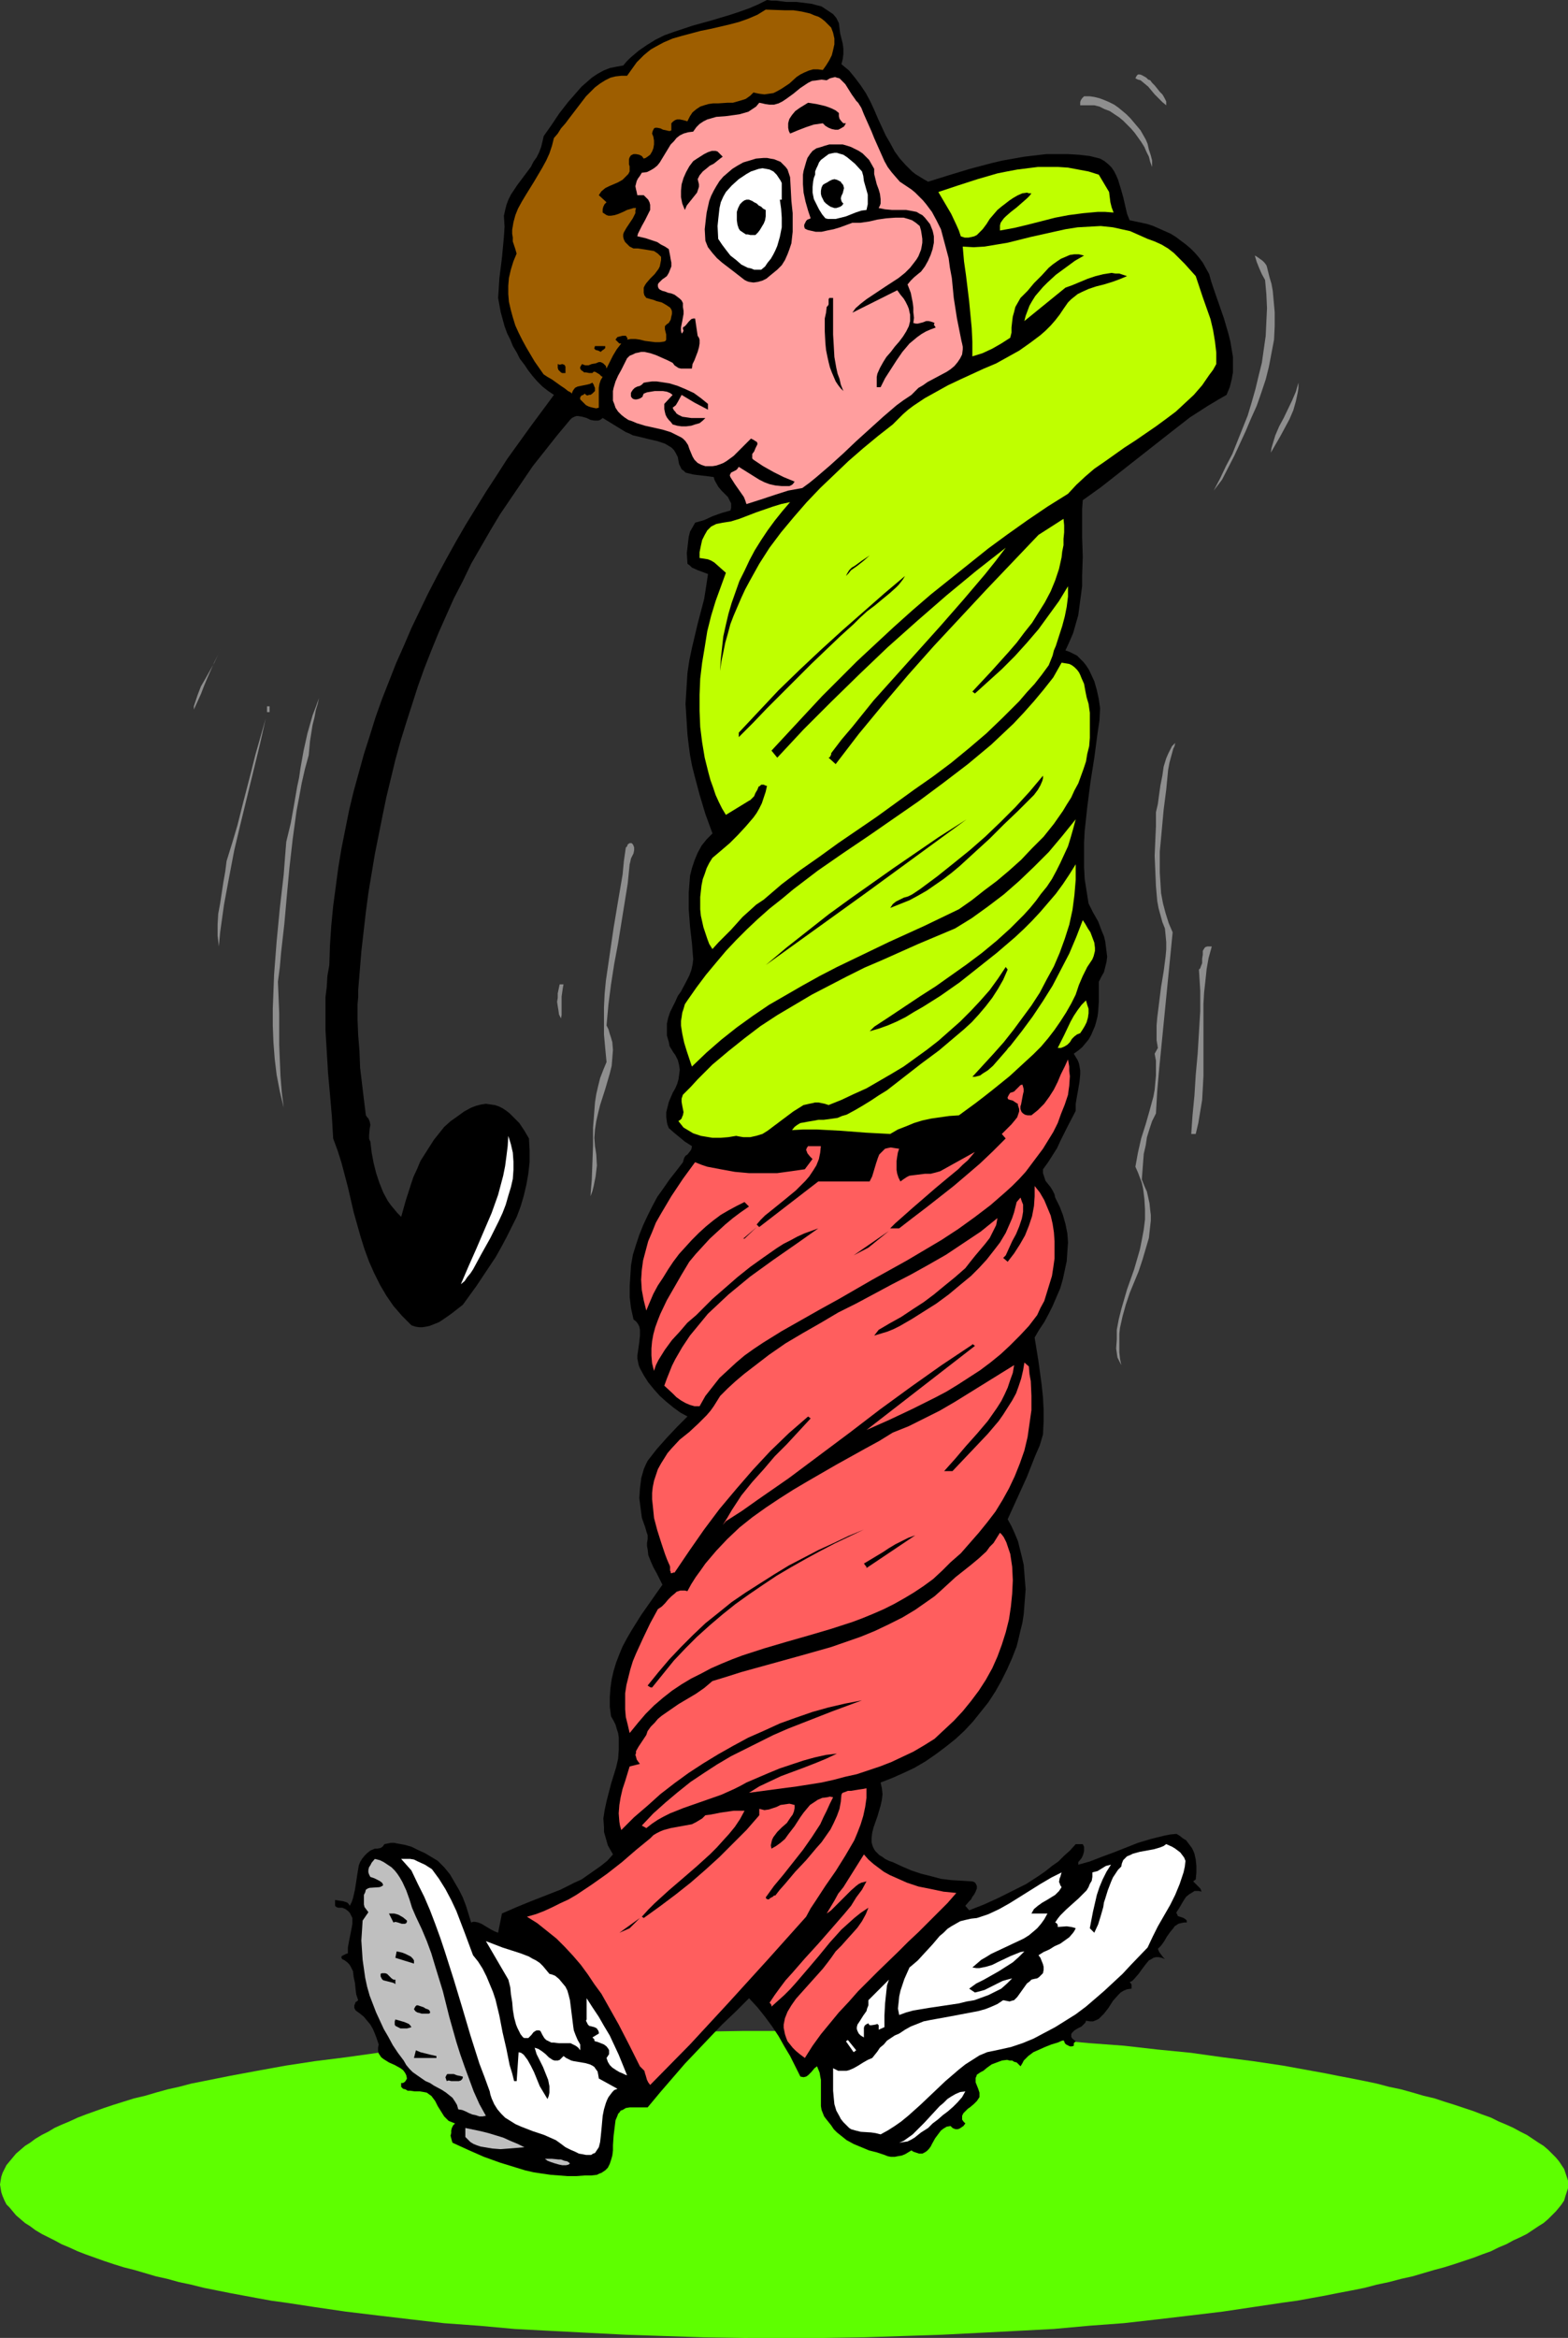 <?xml version="1.0" encoding="UTF-8" standalone="no"?>
<svg
   version="1.0"
   width="104.45mm"
   height="155.668mm"
   id="svg69"
   sodipodi:docname="Golfer 058.wmf"
   xmlns:inkscape="http://www.inkscape.org/namespaces/inkscape"
   xmlns:sodipodi="http://sodipodi.sourceforge.net/DTD/sodipodi-0.dtd"
   xmlns="http://www.w3.org/2000/svg"
   xmlns:svg="http://www.w3.org/2000/svg">
  <rect width="100%" height="100%" fill="#333333" stroke="none"/>
  <sodipodi:namedview
     id="namedview69"
     pagecolor="#ffffff"
     bordercolor="#000000"
     borderopacity="0.25"
     inkscape:showpageshadow="2"
     inkscape:pageopacity="0.0"
     inkscape:pagecheckerboard="0"
     inkscape:deskcolor="#d1d1d1"
     inkscape:document-units="mm" />
  <defs
     id="defs1">
    <pattern
       id="WMFhbasepattern"
       patternUnits="userSpaceOnUse"
       width="6"
       height="6"
       x="0"
       y="0" />
  </defs>
  <path
     style="fill:#5eff00;fill-opacity:1;fill-rule:evenodd;stroke:none"
     d="m 197.467,588.353 h 10.18 l 10.019,-0.162 9.857,-0.323 9.696,-0.323 9.534,-0.485 9.372,-0.485 9.211,-0.485 8.888,-0.808 8.726,-0.646 8.564,-0.97 8.241,-0.97 8.08,-0.97 7.595,-1.131 7.595,-1.131 3.555,-0.485 3.555,-0.646 3.555,-0.646 3.232,-0.646 3.393,-0.646 3.232,-0.646 3.07,-0.808 3.07,-0.646 3.07,-0.808 2.909,-0.646 2.747,-0.808 2.747,-0.808 2.424,-0.646 2.585,-0.808 2.424,-0.808 2.424,-0.808 2.101,-0.808 2.262,-0.808 1.939,-0.97 1.939,-0.808 1.778,-0.97 1.778,-0.808 1.616,-0.808 1.454,-0.97 1.454,-0.97 1.293,-0.808 1.131,-0.97 0.97,-0.97 0.97,-0.97 0.808,-0.97 0.646,-0.808 0.646,-0.97 0.323,-1.131 0.323,-0.97 0.323,-0.97 v -0.97 -0.97 l -0.323,-0.97 -0.323,-0.97 -0.323,-0.97 -0.646,-0.97 -0.646,-0.97 -0.808,-0.97 -0.97,-0.97 -0.97,-0.97 -1.131,-0.97 -1.293,-0.808 -1.454,-0.97 -1.454,-0.97 -1.616,-0.808 -1.778,-0.97 -1.778,-0.808 -1.939,-0.808 -1.939,-0.97 -2.262,-0.808 -2.101,-0.808 -2.424,-0.808 -2.424,-0.808 -2.585,-0.808 -2.424,-0.808 -2.747,-0.646 -2.747,-0.808 -2.909,-0.808 -3.07,-0.646 -3.07,-0.808 -3.07,-0.646 -3.232,-0.646 -3.393,-0.646 -3.232,-0.646 -3.555,-0.646 -3.555,-0.646 -3.555,-0.646 -7.595,-1.131 -7.595,-0.97 -8.08,-1.131 -8.241,-0.808 -8.564,-0.97 -8.726,-0.646 -8.888,-0.808 -9.211,-0.485 -9.372,-0.646 -9.534,-0.323 -9.696,-0.485 -9.857,-0.162 -10.019,-0.162 h -10.18 -10.18 l -10.019,0.162 -9.857,0.162 -9.696,0.485 -9.534,0.323 -9.372,0.646 -9.211,0.485 -8.888,0.808 -8.888,0.646 -8.403,0.97 -8.241,0.808 -8.08,1.131 -7.756,0.97 -7.433,1.131 -3.555,0.646 -3.555,0.646 -6.949,1.293 -3.232,0.646 -3.232,0.646 -3.232,0.646 -3.07,0.808 -2.909,0.646 -2.909,0.808 -2.747,0.808 -2.747,0.646 -2.585,0.808 -2.585,0.808 -2.424,0.808 -2.262,0.808 -2.262,0.808 -2.101,0.808 -2.101,0.97 -1.939,0.808 -1.778,0.808 -1.616,0.97 -1.616,0.808 -1.616,0.97 -1.293,0.97 -1.293,0.808 -1.131,0.97 -1.131,0.97 -0.808,0.97 -0.808,0.97 -0.808,0.97 -0.485,0.97 -0.485,0.97 -0.323,0.97 -0.162,0.97 L 0,549.733 l 0.162,0.97 0.162,0.97 0.323,0.97 0.485,1.131 0.485,0.97 0.808,0.808 0.808,0.97 0.808,0.97 1.131,0.97 1.131,0.97 1.293,0.808 1.293,0.97 1.616,0.97 1.616,0.808 1.616,0.808 1.778,0.97 1.939,0.808 2.101,0.97 2.101,0.808 2.262,0.808 2.262,0.808 2.424,0.808 2.585,0.808 2.585,0.646 2.747,0.808 2.747,0.808 2.909,0.646 2.909,0.808 3.07,0.646 3.232,0.808 3.232,0.646 3.232,0.646 6.949,1.293 3.555,0.646 3.555,0.485 7.433,1.131 7.756,1.131 8.08,0.97 8.241,0.97 8.403,0.97 8.888,0.646 8.888,0.808 9.211,0.485 9.372,0.485 9.534,0.485 9.696,0.323 9.857,0.323 10.019,0.162 z"
     id="path1" />
  <path
     style="fill:#000000;fill-opacity:1;fill-rule:evenodd;stroke:none"
     d="m 211.202,5.817 0.162,1.293 0.162,1.293 0.646,2.585 0.162,1.293 v 1.293 l -0.162,1.293 -0.323,1.293 1.939,1.616 1.454,1.778 1.454,1.939 1.293,1.939 1.131,2.101 0.97,2.101 0.97,2.262 0.97,2.101 0.97,2.101 1.131,1.939 1.131,2.101 1.293,1.778 1.454,1.616 1.616,1.616 0.808,0.646 2.101,1.293 1.131,0.646 5.171,-1.616 5.333,-1.616 5.494,-1.454 2.747,-0.646 2.747,-0.485 2.747,-0.485 2.747,-0.323 2.747,-0.323 h 2.747 2.747 l 2.747,0.162 2.747,0.323 2.585,0.646 1.131,0.646 0.97,0.808 0.808,0.808 0.646,0.97 0.485,0.97 0.485,1.131 0.646,2.101 0.646,2.262 0.485,2.101 0.485,2.101 0.323,0.808 0.323,0.808 3.07,0.646 1.454,0.323 1.454,0.485 1.454,0.646 1.454,0.646 1.454,0.646 1.293,0.808 1.293,0.97 1.293,0.97 1.131,0.97 1.131,1.131 0.97,1.131 0.97,1.293 0.808,1.454 0.808,1.454 0.485,1.778 0.646,1.939 2.585,7.433 1.131,3.878 0.485,1.939 0.323,1.939 0.323,1.939 v 1.939 1.939 l -0.323,1.778 -0.485,1.939 -0.808,1.939 -2.262,1.293 -2.424,1.454 -2.262,1.454 -2.262,1.454 -4.363,3.393 -4.525,3.555 -4.525,3.555 -4.525,3.555 -4.525,3.555 -4.525,3.232 -0.162,2.262 v 2.262 4.848 l 0.162,4.848 -0.162,4.848 v 2.585 l -0.323,2.424 -0.323,2.424 -0.323,2.424 -0.646,2.262 -0.646,2.262 -0.97,2.262 -0.97,2.101 0.97,0.323 0.97,0.485 0.97,0.485 0.808,0.808 0.808,0.808 0.646,0.808 0.646,0.97 0.485,0.97 0.97,2.101 0.646,2.262 0.485,2.262 0.323,2.262 -0.162,3.07 -0.485,3.232 -0.808,6.14 -0.97,6.14 -0.808,6.302 -0.646,5.979 -0.162,3.07 v 3.07 2.909 l 0.162,3.07 0.485,3.07 0.485,3.07 1.131,2.262 1.293,2.262 0.97,2.585 0.485,1.131 0.323,1.293 0.162,1.293 0.162,1.293 0.162,1.293 -0.162,1.293 -0.323,1.293 -0.323,1.293 -0.646,1.131 -0.646,1.293 v 2.424 2.585 l -0.162,2.424 -0.162,1.293 -0.323,1.293 -0.323,1.131 -0.485,1.131 -0.485,1.131 -0.646,1.131 -0.808,0.97 -0.808,0.97 -0.97,0.808 -1.131,0.808 0.485,0.808 0.485,0.808 0.323,0.808 0.162,0.808 0.162,0.97 v 0.97 l -0.162,1.778 -0.323,1.939 -0.323,1.778 -0.323,1.939 v 1.778 l -1.939,3.717 -1.939,3.878 -0.808,1.778 -1.131,1.778 -1.131,1.778 -1.293,1.778 v 0.485 0.485 l 0.323,0.97 0.323,0.97 0.646,0.808 0.646,0.808 0.485,0.808 0.485,0.97 0.162,0.808 1.131,2.262 0.808,2.101 0.646,2.262 0.485,2.424 0.162,2.262 -0.162,2.262 -0.162,2.424 -0.485,2.262 -0.485,2.262 -0.646,2.262 -0.97,2.262 -0.97,2.262 -0.97,1.939 -1.131,2.101 -1.293,1.939 -1.131,1.939 0.97,5.979 0.808,5.979 0.323,3.07 0.162,3.07 v 3.07 l -0.162,3.232 -0.808,2.747 -1.131,2.585 -2.101,5.332 -2.424,5.333 -2.424,5.333 0.97,1.778 0.808,1.778 0.808,1.939 0.485,1.939 0.485,1.939 0.485,2.101 0.162,2.101 0.162,2.101 0.162,1.939 -0.162,2.101 -0.162,2.101 -0.162,2.101 -0.323,2.101 -0.485,1.939 -0.485,2.101 -0.485,1.939 -1.131,2.909 -1.293,2.909 -1.454,2.909 -1.454,2.585 -1.778,2.747 -1.939,2.424 -1.939,2.424 -2.101,2.262 -2.262,2.101 -2.424,1.939 -2.585,1.939 -2.586,1.778 -2.747,1.616 -2.747,1.293 -2.909,1.293 -2.909,1.131 0.323,1.454 0.162,1.454 -0.162,1.454 -0.323,1.454 -0.808,2.747 -0.97,2.747 -0.323,1.293 -0.162,1.293 v 1.131 l 0.162,0.646 0.162,0.485 0.323,0.646 0.323,0.485 0.485,0.485 0.485,0.485 0.808,0.485 0.646,0.485 0.97,0.485 0.97,0.323 2.424,1.131 2.262,0.97 2.424,0.808 2.585,0.646 2.424,0.646 2.585,0.323 2.747,0.162 2.585,0.162 0.485,0.162 0.323,0.323 0.162,0.323 0.162,0.323 v 0.646 l -0.323,0.808 -0.323,0.646 -0.485,0.646 -0.323,0.646 -0.485,0.485 -0.97,1.131 0.97,1.131 3.717,-1.454 3.555,-1.616 3.555,-1.778 3.555,-1.778 3.232,-2.101 1.616,-1.131 1.616,-1.293 1.616,-1.131 1.454,-1.454 1.454,-1.293 1.454,-1.616 v 0 h 1.778 v 0 l 0.323,0.646 v 0.646 0.485 l -0.162,0.646 -0.162,0.485 -0.323,0.646 -0.808,0.97 v 0.646 l 2.909,-0.808 2.909,-1.131 3.07,-1.131 6.141,-2.424 3.232,-0.97 3.232,-0.808 1.616,-0.323 1.616,-0.162 0.808,0.485 0.808,0.646 0.808,0.485 0.485,0.646 0.485,0.646 0.485,0.646 0.323,0.646 0.323,0.808 0.323,1.454 0.162,1.616 v 1.616 l -0.162,1.778 -0.646,0.485 0.485,0.485 0.646,0.646 0.646,0.646 0.162,0.323 0.162,0.485 -0.646,-0.162 h -0.485 -0.646 l -0.485,0.323 -0.808,0.485 -0.808,0.646 -0.646,0.97 -1.131,1.939 -0.646,0.97 v 0.323 l 0.162,0.162 0.162,0.485 0.485,0.162 0.97,0.323 0.485,0.323 0.323,0.323 v 0.485 h -0.646 l -0.808,0.162 -0.646,0.162 -0.485,0.323 -0.485,0.323 -0.323,0.485 -0.808,0.97 -0.808,1.131 -0.646,1.131 -0.808,1.131 -0.808,0.808 0.323,0.808 0.485,0.646 0.485,0.646 0.485,0.485 -0.808,-0.323 -0.808,-0.162 h -0.646 l -0.646,0.162 -0.485,0.323 -0.646,0.323 -0.808,0.97 -0.485,0.646 -0.485,0.646 -0.808,1.131 -1.131,1.293 -0.485,0.485 -0.646,0.323 0.162,0.162 0.162,0.162 0.162,0.323 v 0.485 0.485 l -1.131,0.162 -0.808,0.323 -0.808,0.485 -0.646,0.646 -1.293,1.454 -1.131,1.778 -1.131,1.454 -0.646,0.646 -0.646,0.646 -0.646,0.323 -0.808,0.323 h -0.808 l -0.97,-0.162 -0.162,0.485 -0.323,0.323 -0.646,0.646 -0.97,0.485 -0.808,0.485 -0.646,0.646 -0.162,0.323 v 0.162 0.485 l 0.162,0.323 0.323,0.323 0.646,0.485 -0.485,0.485 v 0.323 0.323 l -0.485,0.162 h -0.485 l -0.323,-0.162 -0.646,-0.323 -0.323,-0.323 -0.162,-0.485 -0.162,-0.323 -1.454,0.646 -1.616,0.485 -1.616,0.646 -1.454,0.646 -1.454,0.646 -1.293,0.97 -1.131,1.131 -0.323,0.646 -0.485,0.808 -0.485,-0.485 -0.485,-0.485 -0.646,-0.162 -0.485,-0.323 h -0.646 l -0.646,-0.162 -1.293,0.162 -1.293,0.485 -1.293,0.485 -1.131,0.808 -0.97,0.808 -0.646,0.323 -0.485,0.323 -0.485,0.323 -0.162,0.485 -0.162,0.323 v 0.323 0.808 l 0.323,0.808 0.323,0.808 0.323,0.97 v 1.131 l -0.323,0.485 -0.323,0.485 -0.808,0.808 -0.97,0.808 -0.485,0.323 -0.323,0.323 -0.808,0.808 -0.162,0.323 -0.162,0.323 v 0.485 0.485 l 0.323,0.485 0.485,0.485 -0.485,0.646 -0.485,0.323 -0.485,0.323 -0.485,0.162 h -0.485 l -0.485,-0.162 -0.323,-0.162 -0.485,-0.485 -0.97,0.162 -0.808,0.485 -0.646,0.485 -0.485,0.646 -0.97,1.293 -0.808,1.454 -0.323,0.646 -0.485,0.646 -0.485,0.485 -0.485,0.323 -0.646,0.323 h -0.808 l -0.97,-0.323 -0.485,-0.162 -0.485,-0.323 -1.616,0.97 -0.808,0.323 -0.97,0.162 -0.808,0.162 h -0.97 l -0.808,-0.162 -0.808,-0.323 -1.939,-0.646 -1.939,-0.485 -1.939,-0.808 -1.939,-0.808 -1.778,-0.97 -1.616,-1.293 -0.808,-0.646 -0.808,-0.808 -0.646,-0.97 -0.646,-0.808 -0.646,-0.808 -0.485,-0.646 -0.323,-0.808 -0.323,-0.808 -0.162,-0.97 v -0.808 -2.909 -0.97 -1.939 l -0.162,-0.808 -0.162,-0.97 -0.323,-0.808 -0.323,-0.808 -0.646,0.485 -0.808,0.97 -0.485,0.485 -0.323,0.323 -0.485,0.323 -0.646,0.162 -0.808,-0.162 -2.585,-5.171 -1.454,-2.424 -1.454,-2.585 -1.616,-2.424 -1.778,-2.424 -1.939,-2.424 -2.101,-2.262 -3.393,3.393 -3.393,3.232 -3.232,3.393 -3.07,3.232 -3.07,3.232 -3.07,3.555 -3.07,3.555 -3.232,3.878 h -2.262 -1.131 -1.131 l -0.97,0.162 -0.808,0.485 -0.485,0.162 -0.323,0.485 -0.323,0.323 -0.162,0.485 -0.485,1.131 -0.162,1.293 -0.323,2.585 -0.162,2.424 v 1.293 l -0.162,1.293 -0.323,1.131 -0.323,0.97 -0.485,0.97 -0.646,0.646 -0.97,0.646 -0.485,0.162 -0.646,0.323 -1.454,0.162 h -0.646 -0.97 l -2.101,0.162 h -2.262 l -2.101,-0.162 -2.101,-0.162 -2.262,-0.323 -2.101,-0.323 -2.101,-0.485 -2.101,-0.646 -4.201,-1.293 -4.04,-1.454 -4.04,-1.778 -3.878,-1.778 -0.162,-0.485 -0.162,-0.646 -0.162,-0.646 0.162,-0.646 v -0.646 l 0.162,-0.646 0.323,-0.646 0.485,-0.485 -0.808,-0.323 -0.808,-0.323 -0.646,-0.646 -0.485,-0.485 -0.808,-1.293 -0.808,-1.293 -0.646,-1.293 -0.485,-0.646 -0.485,-0.646 -0.485,-0.323 -0.646,-0.485 -0.808,-0.162 -0.97,-0.162 h -1.293 l -1.131,-0.162 h -0.646 l -0.485,-0.323 -0.646,-0.162 -0.485,-0.485 v -0.97 h 0.323 0.162 l 0.485,-0.323 0.323,-0.485 0.162,-0.323 -0.162,-0.808 -0.323,-0.646 -0.485,-0.646 -0.646,-0.485 -1.454,-0.808 -1.454,-0.646 -1.293,-0.808 -0.646,-0.485 -0.323,-0.485 -0.323,-0.485 -0.162,-0.646 v -0.808 l 0.162,-0.808 -0.485,-1.454 -0.485,-1.293 -0.485,-1.131 -0.646,-1.131 -0.808,-0.97 -0.808,-0.97 -0.97,-0.808 -1.131,-0.808 -0.162,-0.323 -0.162,-0.323 v -0.323 -0.323 l 0.162,-0.323 0.162,-0.485 0.323,-0.162 0.323,-0.323 -0.485,-1.454 -0.162,-1.293 -0.162,-1.616 -0.323,-1.454 -0.162,-1.454 -0.323,-0.646 -0.323,-0.646 -0.323,-0.485 -0.485,-0.485 -0.646,-0.485 -0.646,-0.323 -0.162,-0.323 v -0.323 l 0.162,-0.162 0.323,-0.162 0.646,-0.323 0.485,-0.162 v -0.646 -0.808 l 0.323,-1.778 0.162,-0.808 0.162,-0.808 0.323,-1.616 0.162,-0.97 v -0.646 -0.808 l -0.323,-0.646 -0.323,-0.646 -0.485,-0.485 -0.646,-0.485 -0.808,-0.323 h -0.485 -0.485 l -0.485,-0.162 -0.323,-0.323 v -1.454 l 0.97,0.162 1.131,0.162 0.485,0.162 0.485,0.162 0.323,0.323 0.323,0.485 0.485,-0.97 0.323,-0.97 0.485,-2.101 0.646,-4.201 0.323,-1.939 0.323,-0.808 0.485,-0.808 0.646,-0.808 0.646,-0.646 0.808,-0.646 1.131,-0.485 h 0.646 l 0.808,-0.162 0.485,-0.323 0.485,-0.646 0.808,-0.162 0.808,-0.162 h 0.808 l 0.808,0.162 1.778,0.323 1.778,0.485 1.616,0.808 1.778,0.808 1.616,0.97 1.616,0.97 1.616,1.616 1.454,1.778 1.131,1.939 1.131,1.939 0.97,1.939 0.808,2.101 1.293,4.201 0.485,-0.162 h 0.485 l 0.808,0.162 0.808,0.323 0.808,0.485 1.616,0.97 0.97,0.485 0.808,0.323 0.97,-4.848 3.717,-1.616 3.555,-1.454 3.717,-1.454 3.717,-1.454 3.555,-1.778 1.778,-0.808 1.616,-1.131 1.616,-1.131 1.616,-1.131 1.616,-1.293 1.454,-1.616 -0.646,-1.131 -0.646,-1.131 -0.323,-1.131 -0.323,-1.131 -0.323,-1.131 v -1.131 l -0.162,-2.262 0.323,-2.101 0.485,-2.262 1.131,-4.363 1.293,-4.201 0.485,-2.101 0.162,-2.262 v -2.101 -0.97 l -0.162,-1.131 -0.323,-0.97 -0.323,-1.131 -0.485,-0.97 -0.646,-1.131 -0.323,-2.424 v -2.262 l 0.162,-2.424 0.323,-2.262 0.485,-2.101 0.646,-2.101 0.808,-2.101 0.808,-1.939 1.131,-2.101 1.131,-1.939 2.424,-3.878 5.333,-7.595 -1.454,-2.909 -0.808,-1.454 -0.646,-1.454 -0.646,-1.616 -0.162,-1.454 -0.162,-0.808 v -0.808 l 0.162,-0.97 v -0.97 l -0.323,-0.97 -0.323,-1.131 -0.808,-2.262 -0.323,-2.424 -0.323,-2.585 0.162,-2.424 0.162,-1.293 0.162,-1.293 0.323,-1.131 0.323,-1.131 0.485,-1.131 0.485,-0.97 1.131,-1.454 1.131,-1.454 2.585,-2.909 2.585,-2.747 2.585,-2.585 -1.778,-0.97 -1.778,-1.293 -1.778,-1.454 -1.616,-1.454 -1.454,-1.616 -1.454,-1.778 -1.131,-1.778 -0.97,-1.778 -0.323,-0.808 -0.162,-0.808 -0.162,-0.808 v -0.808 l 0.485,-3.393 0.162,-1.616 v -0.808 -0.646 l -0.162,-0.808 -0.323,-0.646 -0.485,-0.646 -0.646,-0.485 -0.646,-2.909 -0.323,-2.747 v -2.747 l 0.162,-2.585 0.162,-2.585 0.485,-2.747 0.808,-2.585 0.808,-2.424 0.97,-2.424 1.131,-2.424 1.131,-2.262 1.293,-2.424 1.616,-2.262 1.454,-2.101 1.778,-2.262 1.616,-2.101 0.162,-0.646 0.162,-0.485 0.323,-0.485 0.485,-0.323 0.646,-0.808 0.323,-0.485 0.162,-0.808 -1.778,-1.131 -2.747,-2.262 -1.293,-1.131 -0.323,-0.808 -0.162,-0.646 -0.162,-1.293 v -1.293 l 0.323,-1.293 0.323,-1.293 0.485,-1.131 0.485,-1.131 0.646,-1.131 0.485,-1.131 0.323,-1.131 0.162,-1.131 0.162,-1.293 -0.162,-1.131 -0.323,-1.293 -0.323,-0.646 -0.323,-0.646 -0.485,-0.646 -0.485,-0.808 -0.485,-0.808 -0.162,-0.97 -0.485,-1.616 v -1.616 -1.454 l 0.323,-1.454 0.485,-1.454 0.646,-1.293 0.646,-1.293 0.646,-1.454 0.808,-1.131 1.454,-2.747 0.646,-1.293 0.485,-1.293 0.323,-1.454 0.162,-1.293 -0.162,-1.939 -0.162,-2.101 -0.485,-4.201 -0.323,-4.363 v -2.101 -2.101 l 0.162,-2.101 0.162,-2.101 0.485,-1.939 0.646,-1.939 0.808,-1.939 0.97,-1.778 1.293,-1.616 1.454,-1.454 -1.778,-4.848 -1.454,-4.848 -1.293,-4.848 -0.646,-2.585 -0.485,-2.585 -0.323,-2.424 -0.323,-2.747 -0.162,-2.585 -0.162,-2.585 -0.162,-2.585 0.162,-2.585 0.162,-2.585 0.162,-2.585 0.485,-3.232 0.646,-3.07 1.454,-6.14 1.616,-6.14 0.485,-3.07 0.485,-3.232 -1.293,-0.485 -1.293,-0.485 -1.454,-0.646 -0.485,-0.485 -0.646,-0.485 -0.162,-2.747 0.162,-1.293 0.162,-1.454 0.162,-1.293 0.323,-1.293 0.646,-1.131 0.646,-1.131 2.262,-0.646 2.101,-0.97 2.262,-0.808 2.262,-0.646 0.162,-0.646 v -0.646 -0.485 l -0.323,-0.646 -0.485,-0.97 -0.808,-0.808 -0.808,-0.808 -0.808,-0.97 -0.646,-1.131 -0.323,-0.646 -0.162,-0.646 -1.131,-0.162 -1.293,-0.162 -1.454,-0.162 -1.293,-0.162 -1.293,-0.323 -0.646,-0.162 -0.485,-0.485 -0.485,-0.323 -0.323,-0.646 -0.323,-0.646 -0.162,-0.808 -0.162,-0.97 -0.485,-0.97 -0.485,-0.808 -0.646,-0.646 -0.808,-0.485 -0.808,-0.485 -0.97,-0.323 -0.97,-0.323 -2.101,-0.485 -1.939,-0.485 -2.101,-0.485 -0.97,-0.485 -0.808,-0.323 -5.817,-3.555 -0.646,0.485 -0.485,0.162 h -0.485 -0.485 l -0.97,-0.162 -0.97,-0.485 -1.131,-0.323 -0.97,-0.162 h -0.485 l -0.485,0.162 -0.646,0.323 -0.485,0.485 -3.232,3.878 -3.07,3.878 -3.07,3.878 -2.747,4.04 -2.747,4.04 -2.747,4.04 -2.424,4.04 -2.424,4.201 -2.424,4.201 -2.101,4.363 -2.262,4.363 -1.939,4.363 -1.939,4.363 -1.778,4.363 -1.778,4.525 -1.616,4.525 -1.454,4.525 -1.454,4.525 -1.454,4.686 -1.293,4.686 -1.131,4.686 -1.131,4.686 -0.97,4.686 -0.97,4.848 -0.97,4.848 -0.808,4.848 -0.808,4.848 -0.646,4.848 -1.131,9.857 -0.808,9.857 v 1.778 l -0.162,1.778 v 3.878 l 0.162,3.878 0.323,4.04 0.162,4.201 0.485,4.04 0.485,4.04 0.485,3.878 0.323,0.485 0.323,0.323 0.323,0.808 0.162,0.808 -0.162,0.808 -0.162,1.778 v 0.808 l 0.162,0.485 0.162,0.323 0.323,2.747 0.485,2.585 0.646,2.585 0.808,2.424 0.97,2.424 1.131,2.101 0.808,1.131 0.808,0.97 0.808,0.97 0.97,0.97 1.131,-4.04 1.293,-4.04 0.646,-1.939 0.97,-2.101 0.808,-1.939 1.131,-1.778 1.131,-1.778 1.131,-1.778 1.293,-1.616 1.293,-1.616 1.616,-1.454 1.616,-1.131 1.778,-1.293 1.778,-0.97 1.293,-0.485 1.293,-0.323 1.131,-0.162 1.131,0.162 1.131,0.162 0.97,0.323 0.97,0.485 0.97,0.646 0.808,0.646 0.808,0.808 1.616,1.616 1.293,1.939 1.131,1.939 0.162,2.909 v 3.07 l -0.323,2.909 -0.485,2.747 -0.646,2.747 -0.808,2.747 -0.97,2.585 -1.293,2.585 -1.293,2.585 -1.293,2.424 -1.454,2.585 -1.616,2.424 -3.232,4.848 -3.393,4.686 -1.454,1.131 -1.454,1.131 -1.616,1.131 -1.454,0.97 -1.616,0.646 -0.808,0.323 -0.808,0.162 -0.97,0.162 h -0.808 l -0.97,-0.162 -0.97,-0.323 -1.131,-1.131 -1.293,-1.293 -0.97,-1.131 -1.131,-1.293 -1.778,-2.585 -1.616,-2.747 -1.454,-2.909 -1.293,-2.909 -1.131,-3.07 -0.97,-3.07 -1.778,-6.302 -1.454,-6.302 -1.616,-6.14 -0.97,-3.07 -1.131,-3.07 -0.323,-5.494 -0.485,-5.656 -0.485,-5.333 -0.323,-5.494 -0.323,-5.333 v -5.494 -2.747 l 0.323,-2.585 0.162,-2.747 0.485,-2.747 0.162,-5.009 0.323,-4.848 0.485,-5.009 0.646,-4.848 0.646,-4.848 0.808,-4.848 0.97,-4.848 0.97,-4.848 1.131,-4.686 1.293,-4.686 1.293,-4.686 1.454,-4.525 1.454,-4.686 1.616,-4.525 1.778,-4.525 1.778,-4.525 1.939,-4.363 1.939,-4.525 2.101,-4.363 2.101,-4.363 2.262,-4.363 2.262,-4.201 2.424,-4.363 2.424,-4.201 2.586,-4.201 2.585,-4.201 2.747,-4.201 2.585,-4.04 5.817,-8.08 5.979,-8.08 -1.454,-0.97 -1.454,-1.131 -1.293,-1.293 -1.131,-1.293 -1.131,-1.454 -0.97,-1.454 -1.131,-1.454 -0.808,-1.616 -0.97,-1.616 -0.646,-1.616 -0.808,-1.616 -0.646,-1.778 -0.485,-1.778 -0.485,-1.778 -0.646,-3.555 0.162,-2.424 0.162,-2.585 0.323,-2.585 0.323,-2.585 0.485,-5.171 0.162,-2.585 -0.162,-2.747 0.323,-1.454 0.323,-1.293 0.485,-1.293 0.646,-1.293 1.616,-2.424 3.393,-4.525 0.646,-1.293 0.808,-1.131 0.646,-1.293 0.485,-1.293 0.323,-1.293 0.323,-1.454 1.939,-2.747 1.939,-2.909 2.262,-2.909 2.262,-2.585 1.131,-1.293 1.293,-1.131 1.293,-1.131 1.454,-0.97 1.454,-0.808 1.616,-0.646 1.616,-0.323 1.778,-0.323 0.808,-0.97 0.97,-0.97 2.101,-1.778 2.101,-1.454 2.101,-1.293 2.262,-1.131 2.262,-0.808 2.424,-0.808 2.424,-0.808 4.686,-1.293 4.848,-1.454 2.424,-0.808 2.262,-0.808 2.262,-0.97 L 193.104,0 l 1.131,0.162 h 1.131 l 2.585,0.323 h 2.585 l 2.586,0.323 1.293,0.162 1.131,0.323 1.293,0.323 0.97,0.646 0.97,0.646 0.97,0.646 0.808,0.97 z"
     id="path2" />
  <path
     style="fill:#9e5e00;fill-opacity:1;fill-rule:evenodd;stroke:none"
     d="m 209.263,6.948 0.485,1.293 0.323,1.454 v 1.454 l -0.323,1.454 -0.323,1.293 -0.646,1.293 -0.808,1.293 -0.808,1.131 -1.293,-0.162 h -1.131 l -1.131,0.323 -1.131,0.485 -0.97,0.485 -0.97,0.646 -1.778,1.616 -1.939,1.293 -1.131,0.646 -0.97,0.485 -1.131,0.162 -1.131,0.162 -1.293,-0.162 -0.808,-0.162 -0.646,-0.162 -0.808,0.808 -1.131,0.808 -0.97,0.323 -1.131,0.323 -1.131,0.323 h -1.293 l -2.424,0.162 h -1.293 l -1.131,0.162 -1.131,0.323 -0.97,0.323 -0.97,0.646 -0.97,0.808 -0.323,0.485 -0.323,0.485 -0.323,0.646 -0.323,0.646 -0.485,-0.162 -0.646,-0.162 -0.808,-0.162 h -0.646 l -0.485,0.162 -0.485,0.323 -0.485,0.485 v 0.323 0.323 0 1.131 l -0.323,0.162 h -0.323 l -0.646,-0.162 -0.808,-0.162 -0.646,-0.323 -0.808,-0.162 h -0.323 -0.162 l -0.323,0.162 -0.162,0.323 -0.162,0.323 -0.162,0.646 0.323,0.808 0.162,0.97 v 0.97 l -0.162,0.97 -0.323,0.808 -0.485,0.808 -0.646,0.485 -0.485,0.323 -0.485,0.162 -0.485,-0.646 -0.646,-0.323 -0.808,-0.162 h -0.646 l -0.646,0.323 -0.323,0.485 -0.162,0.485 v 0.646 0.646 l 0.162,0.485 v 0.646 0.646 l -0.323,0.646 -0.485,0.485 -0.485,0.485 -0.485,0.485 -1.131,0.646 -1.131,0.485 -1.131,0.485 -0.97,0.485 -0.97,0.808 -0.323,0.485 -0.323,0.485 1.939,1.778 -0.485,0.485 -0.323,0.646 -0.162,0.646 v 0.808 l 0.485,0.323 0.485,0.323 0.485,0.162 h 0.646 l 0.97,-0.162 0.97,-0.323 1.131,-0.485 0.97,-0.485 1.131,-0.323 0.485,-0.162 h 0.646 l -0.162,0.646 v 0.646 l -0.323,0.646 -0.323,0.646 -1.616,2.424 -0.646,1.131 -0.162,0.485 v 0.646 l 0.162,0.646 0.323,0.646 0.485,0.485 0.646,0.646 0.97,0.485 h 1.131 l 2.101,0.323 0.97,0.162 0.97,0.162 0.485,0.323 0.485,0.323 0.323,0.323 0.485,0.485 v 0.808 l -0.162,0.808 -0.162,0.808 -0.323,0.646 -0.97,1.293 -1.131,1.131 -0.97,1.131 -0.323,0.485 -0.323,0.646 v 0.646 0.646 l 0.162,0.646 0.485,0.646 1.131,0.323 0.646,0.162 0.808,0.323 1.293,0.323 1.131,0.646 0.485,0.323 0.485,0.323 0.323,0.485 0.162,0.485 v 0.646 l -0.162,0.646 -0.162,0.808 -0.485,0.808 -0.485,0.323 -0.162,0.162 -0.323,0.323 v 0.323 0.485 l 0.162,0.646 0.162,0.646 v 0.646 0.646 l -0.162,0.323 -0.323,0.162 -1.131,0.162 h -1.131 l -2.585,-0.323 -1.293,-0.323 -1.131,-0.162 h -1.131 l -0.97,0.162 0.162,-0.323 -0.162,-0.162 -0.162,-0.323 -0.162,-0.162 h -0.808 l -0.646,0.162 -0.646,0.162 -0.485,0.646 0.323,0.323 0.323,0.323 0.323,0.323 h 0.162 0.323 l -1.131,1.454 -0.97,1.616 -1.616,3.232 -0.162,-0.646 -0.323,-0.323 -0.323,-0.323 -0.323,-0.162 -0.323,-0.162 h -0.485 l -0.808,0.323 -0.97,0.162 -0.808,0.323 h -0.808 l -0.485,-0.162 -0.323,-0.162 -0.323,0.485 -0.162,0.323 v 0.323 l 0.323,0.485 0.323,0.162 0.323,0.323 h 0.485 l 0.808,0.162 h 0.808 l 0.323,-0.323 h 0.323 l 0.323,0.162 0.808,0.485 0.323,0.323 0.162,0.162 0.323,0.162 -0.485,0.808 -0.323,0.97 -0.162,0.97 v 0.97 1.939 1.131 0.97 l -0.646,0.162 -0.808,-0.162 -0.646,-0.162 -0.485,-0.162 -0.646,-0.323 -0.485,-0.485 -0.97,-0.97 v -0.323 -0.162 l 0.323,-0.485 0.485,-0.162 0.323,-0.323 0.162,0.162 0.162,0.162 0.323,0.162 0.485,-0.162 h 0.323 l 0.485,-0.323 0.323,-0.323 0.323,-0.323 v -0.485 -0.323 l -0.162,-0.323 -0.162,-0.485 -0.323,-0.485 -0.646,0.323 -0.646,0.162 -0.808,0.162 -1.616,0.323 -0.646,0.323 -0.485,0.646 -0.162,0.323 -0.162,0.485 -0.162,-0.162 -0.162,-0.162 -0.323,-0.162 -0.323,-0.162 -0.808,-0.646 -0.97,-0.646 -2.262,-1.616 -1.131,-0.646 -0.97,-0.646 -2.262,-3.232 -2.101,-3.555 -0.97,-1.778 -0.97,-1.939 -0.808,-1.778 -0.646,-2.101 -0.485,-1.778 -0.485,-2.101 -0.162,-1.939 v -2.101 l 0.162,-1.939 0.485,-2.101 0.646,-2.101 0.808,-1.939 -0.323,-1.131 -0.323,-0.97 -0.323,-0.97 V 59.789 L 128.951,58.819 V 57.85 l 0.323,-1.939 0.485,-1.778 0.646,-1.616 0.97,-1.778 0.97,-1.616 2.101,-3.393 2.101,-3.555 0.97,-1.778 0.808,-1.778 0.646,-1.939 0.485,-1.939 0.97,-1.131 0.808,-1.293 1.131,-1.293 0.97,-1.293 2.101,-2.747 2.101,-2.747 1.131,-1.131 1.131,-1.131 1.293,-0.97 1.293,-0.808 1.293,-0.646 1.293,-0.323 1.454,-0.162 h 1.454 l 0.808,-1.131 0.808,-1.131 0.808,-1.131 0.808,-0.808 0.97,-0.97 0.97,-0.808 0.808,-0.646 1.131,-0.646 2.101,-1.131 2.262,-0.97 2.262,-0.646 4.848,-1.293 2.424,-0.485 4.848,-1.131 2.424,-0.646 2.262,-0.808 2.262,-0.97 2.101,-1.293 4.686,0.162 h 2.262 l 2.101,0.323 2.101,0.485 1.131,0.485 0.97,0.323 0.808,0.485 0.808,0.646 0.808,0.808 z"
     id="path3" />
  <path
     style="fill:#8e8e8e;fill-opacity:1;fill-rule:evenodd;stroke:none"
     d="m 293.615,26.501 -0.97,-0.808 -0.97,-0.97 -0.97,-0.97 -0.808,-0.97 -0.808,-0.97 -0.97,-0.808 -0.97,-0.808 -0.646,-0.162 -0.646,-0.323 0.162,-0.323 0.162,-0.323 0.162,-0.162 0.162,-0.162 h 0.485 l 0.485,0.162 1.131,0.646 0.485,0.485 0.485,0.162 0.485,0.646 0.646,0.646 1.293,1.616 0.646,0.646 0.485,0.808 0.485,0.97 z"
     id="path4" />
  <path
     style="fill:#ff9e9e;fill-opacity:1;fill-rule:evenodd;stroke:none"
     d="m 216.05,25.855 0.808,1.293 0.646,1.616 1.293,2.909 0.646,1.454 0.646,1.616 1.293,2.909 1.293,2.909 0.808,1.454 0.97,1.293 0.97,1.131 1.131,1.293 1.454,0.97 1.454,0.97 0.97,0.808 0.97,0.97 0.97,0.97 0.808,0.97 1.454,1.939 1.131,2.101 1.131,2.262 0.646,2.424 0.646,2.424 0.646,2.424 0.323,2.424 0.485,2.585 0.485,5.009 0.808,5.171 0.485,2.424 0.485,2.424 0.162,0.808 0.162,0.646 0.162,0.808 v 0.646 l -0.162,1.293 -0.485,0.97 -0.646,0.97 -0.808,0.97 -0.97,0.808 -0.97,0.646 -2.424,1.293 -2.424,1.293 -1.131,0.808 -1.131,0.646 -0.97,0.97 -0.808,0.808 -1.939,1.293 -1.778,1.293 -3.393,2.909 -3.393,3.07 -3.393,3.07 -3.232,3.07 -3.393,3.07 -3.393,2.909 -1.778,1.454 -1.778,1.293 -1.778,0.323 -1.778,0.323 -3.555,1.131 -3.393,1.131 -3.555,1.131 -0.323,-0.97 -0.323,-0.808 -1.131,-1.616 -1.131,-1.616 -1.131,-1.778 -0.162,-0.485 0.162,-0.323 0.162,-0.323 0.323,-0.162 0.97,-0.485 0.323,-0.323 0.323,-0.485 2.585,1.616 2.586,1.616 1.293,0.646 1.293,0.485 1.454,0.323 1.616,0.162 h 0.97 0.97 l 0.323,-0.162 0.323,-0.162 0.323,-0.323 0.323,-0.485 -2.747,-1.131 -2.585,-1.293 -2.585,-1.454 -2.424,-1.616 -0.323,-0.323 v -0.485 -0.323 -0.323 l 0.485,-0.646 0.323,-0.808 0.323,-0.646 0.162,-0.323 v -0.323 l -0.162,-0.323 -0.323,-0.162 -0.485,-0.323 -0.646,-0.323 -0.646,0.646 -0.808,0.808 -1.454,1.454 -1.454,1.454 -1.778,1.293 -0.808,0.485 -0.808,0.323 -0.97,0.323 -0.97,0.162 h -0.808 -0.97 l -0.97,-0.323 -0.97,-0.485 -0.808,-0.808 -0.485,-0.808 -0.808,-1.939 -0.323,-0.97 -0.646,-0.97 -0.646,-0.646 -0.485,-0.323 -0.646,-0.323 -0.97,-0.485 -0.97,-0.485 -2.101,-0.646 -4.363,-0.97 -2.101,-0.646 -1.131,-0.485 -0.97,-0.323 -0.97,-0.646 -0.808,-0.646 -0.808,-0.808 -0.646,-0.97 -0.323,-0.97 -0.323,-0.808 v -0.808 -0.808 -0.808 l 0.162,-0.808 0.485,-1.616 0.646,-1.454 0.808,-1.454 1.454,-2.909 0.646,-0.646 0.808,-0.323 0.646,-0.323 0.808,-0.162 0.646,-0.162 h 0.808 l 1.454,0.323 1.454,0.485 2.909,1.293 0.646,0.323 0.646,0.323 0.485,0.646 0.485,0.323 0.485,0.323 0.646,0.162 h 1.293 1.454 l 0.162,-1.131 0.485,-0.97 0.808,-2.101 0.323,-1.131 0.162,-0.97 v -0.485 -0.485 l -0.162,-0.485 -0.323,-0.485 -0.646,-4.363 h -0.485 l -0.485,0.162 -0.323,0.323 -0.323,0.323 -0.646,0.808 -0.323,0.323 -0.485,0.323 v 0.323 l 0.162,0.485 -0.162,0.323 -0.162,0.323 h -0.162 l -0.162,-0.646 V 82.411 l 0.323,-1.616 0.323,-1.778 v -0.808 l -0.162,-0.97 v -0.97 l -0.323,-0.646 -0.485,-0.485 -0.646,-0.485 -0.646,-0.485 -0.808,-0.323 -0.808,-0.162 -0.808,-0.323 -0.646,-0.162 -0.646,-0.323 -0.323,-0.323 -0.162,-0.485 v -0.485 l 0.162,-0.323 0.323,-0.323 0.323,-0.323 0.323,-0.323 0.485,-0.323 0.646,-0.485 0.485,-0.808 0.323,-0.808 0.323,-0.808 v -0.97 l -0.162,-0.808 -0.162,-0.97 -0.162,-0.808 -0.162,-0.808 -0.97,-0.646 -0.97,-0.485 -0.97,-0.646 -0.97,-0.323 -1.939,-0.646 -2.101,-0.485 0.162,-0.646 0.323,-0.646 0.646,-1.293 0.808,-1.454 0.646,-1.293 0.323,-0.646 0.323,-0.646 v -0.646 -0.646 l -0.162,-0.646 -0.323,-0.646 -0.485,-0.485 -0.646,-0.646 h -1.616 l -0.162,-0.808 -0.162,-0.646 -0.162,-0.808 0.162,-0.646 0.162,-0.646 0.323,-0.646 0.485,-0.646 0.485,-0.808 1.293,-0.162 0.97,-0.485 0.808,-0.485 0.808,-0.646 0.646,-0.808 0.485,-0.808 2.262,-3.717 0.808,-0.808 0.646,-0.808 0.808,-0.646 0.97,-0.485 1.131,-0.323 1.293,-0.162 0.808,-1.131 0.808,-0.808 0.97,-0.646 0.97,-0.485 1.131,-0.323 1.131,-0.323 2.262,-0.162 2.424,-0.323 1.131,-0.162 1.131,-0.323 1.131,-0.323 0.97,-0.646 0.97,-0.646 0.808,-0.97 0.808,0.162 0.646,0.162 1.131,0.162 h 1.131 l 1.131,-0.323 0.97,-0.485 0.97,-0.646 1.778,-1.293 1.778,-1.454 0.97,-0.646 0.97,-0.646 0.97,-0.485 1.293,-0.162 1.131,-0.162 1.293,0.162 0.808,-0.485 0.646,-0.162 0.646,-0.162 0.485,0.162 0.646,0.162 0.485,0.485 0.485,0.485 0.485,0.485 0.808,1.293 0.808,1.293 0.808,1.131 0.323,0.485 z"
     id="path5" />
  <path
     style="fill:#8e8e8e;fill-opacity:1;fill-rule:evenodd;stroke:none"
     d="m 288.929,36.196 0.323,1.454 0.485,1.454 0.323,1.293 v 0.808 0.808 l -0.485,-1.293 -0.323,-1.293 -0.646,-1.293 -0.485,-1.131 -0.808,-1.293 -0.808,-1.131 -0.808,-1.131 -0.97,-1.131 -0.97,-0.97 -0.97,-0.97 -0.97,-0.808 -2.424,-1.616 -1.293,-0.485 -1.293,-0.646 -1.293,-0.323 h -3.555 V 26.016 25.693 l 0.162,-0.485 0.323,-0.485 0.485,-0.485 h 1.454 l 1.131,0.162 1.293,0.323 1.293,0.485 1.131,0.485 1.293,0.646 1.131,0.808 0.97,0.808 0.97,0.808 0.97,0.97 1.778,2.101 0.808,0.97 0.646,1.131 0.646,1.131 z"
     id="path6" />
  <path
     style="fill:#000000;fill-opacity:1;fill-rule:evenodd;stroke:none"
     d="m 211.202,28.44 v 0.808 l 0.162,0.646 0.485,0.646 0.485,0.485 h 0.646 l -0.485,0.808 -0.808,0.485 -0.646,0.323 h -0.808 l -0.808,-0.162 -0.808,-0.323 -0.808,-0.485 -0.646,-0.646 -1.131,0.162 -1.131,0.162 -1.939,0.646 -2.101,0.808 -1.939,0.808 -0.323,-0.646 -0.162,-0.808 v -0.646 -0.485 l 0.162,-0.646 0.162,-0.485 0.646,-0.97 0.808,-0.97 1.131,-0.808 2.101,-1.293 2.101,0.323 2.101,0.485 0.97,0.323 0.808,0.323 0.97,0.485 z"
     id="path7" />
  <path
     style="fill:#000000;fill-opacity:1;fill-rule:evenodd;stroke:none"
     d="m 220.09,42.498 v 0.646 0.646 l 0.323,1.293 0.323,1.293 0.485,1.293 0.323,1.131 0.162,1.293 v 0.485 0.646 l -0.162,0.485 -0.323,0.646 0.808,0.162 0.808,0.162 1.778,0.162 h 1.778 1.778 l 1.778,0.323 0.808,0.162 0.808,0.485 0.646,0.323 0.646,0.646 0.646,0.808 0.646,0.808 0.323,0.808 0.323,0.808 0.162,0.646 0.162,0.808 v 1.616 l -0.323,1.616 -0.485,1.454 -0.646,1.454 -0.808,1.454 -0.97,1.293 -0.808,0.646 -0.97,0.808 -0.808,0.808 -0.808,0.97 0.808,2.101 0.485,2.424 0.162,1.293 v 1.131 l 0.162,1.454 -0.162,1.293 0.646,0.162 h 0.485 l 0.646,-0.162 0.646,-0.162 0.808,-0.323 h 0.646 l 0.646,0.162 0.485,0.162 0.323,0.162 -0.162,0.485 0.162,0.162 0.162,0.323 0.162,0.162 -1.293,0.485 -1.131,0.485 -1.131,0.646 -1.131,0.808 -0.97,0.808 -0.97,0.808 -1.778,2.101 -1.454,2.101 -1.454,2.262 -1.454,2.262 -1.131,2.262 h -0.97 v -0.808 -0.97 -0.808 l 0.162,-0.808 0.646,-1.454 0.808,-1.454 0.808,-1.293 1.131,-1.293 0.97,-1.293 1.131,-1.293 0.97,-1.293 0.808,-1.293 0.646,-1.293 0.323,-1.293 v -0.808 -0.808 l -0.162,-0.646 -0.162,-0.808 -0.323,-0.808 -0.485,-0.97 -0.485,-0.808 -0.808,-0.97 -0.808,-1.131 -11.312,5.656 0.808,-1.131 1.293,-1.131 1.454,-1.131 1.454,-0.97 3.393,-2.262 3.232,-2.101 1.616,-1.293 1.293,-1.293 1.131,-1.454 0.485,-0.646 0.485,-0.808 0.323,-0.808 0.323,-0.808 0.162,-0.808 0.162,-0.97 v -0.97 l -0.162,-1.131 -0.162,-0.97 -0.323,-1.131 -0.97,-0.808 -0.97,-0.646 -0.97,-0.323 -1.131,-0.323 h -1.131 -0.97 l -2.262,0.162 -2.262,0.323 -2.101,0.485 -2.262,0.323 h -0.97 -0.97 l -3.07,1.131 -1.616,0.485 -1.616,0.323 -1.454,0.323 H 205.385 l -1.454,-0.323 -0.646,-0.162 -0.646,-0.323 -0.162,-0.485 v -0.485 l 0.162,-0.323 0.162,-0.323 0.162,-0.323 0.323,-0.323 0.485,-0.162 0.323,-0.162 -0.646,-1.939 -0.646,-2.262 -0.485,-2.262 -0.162,-2.101 v -1.293 -1.131 l 0.162,-0.97 0.323,-1.131 0.323,-1.131 0.323,-0.97 0.646,-0.97 0.646,-0.808 0.97,-0.646 1.131,-0.323 0.97,-0.323 1.131,-0.323 h 1.131 1.131 1.131 l 1.131,0.323 0.97,0.323 0.97,0.485 0.97,0.485 0.97,0.646 0.808,0.808 0.808,0.808 0.646,1.131 z"
     id="path8" />
  <path
     style="fill:#000000;fill-opacity:1;fill-rule:evenodd;stroke:none"
     d="m 181.954,39.428 -0.646,0.485 -0.808,0.646 -0.808,0.646 -0.97,0.485 -0.97,0.808 -0.808,0.646 -0.808,0.97 -0.485,0.97 0.162,0.646 0.162,0.646 v 0.646 l -0.162,0.485 -0.323,0.97 -0.646,0.808 -0.646,0.808 -0.646,0.808 -0.646,0.808 -0.485,1.131 -0.323,-0.808 -0.323,-0.808 -0.162,-0.808 -0.162,-0.808 v -1.616 l 0.162,-1.616 0.485,-1.616 0.646,-1.454 0.808,-1.454 0.97,-1.293 0.97,-0.646 1.778,-1.131 0.97,-0.485 0.97,-0.323 h 0.485 0.485 l 0.485,0.162 0.323,0.323 0.485,0.485 z"
     id="path9" />
  <path
     style="fill:#ffffff;fill-opacity:1;fill-rule:evenodd;stroke:none"
     d="m 217.02,43.145 0.323,1.131 0.162,1.293 0.323,1.131 0.323,1.131 0.323,1.131 v 1.293 1.131 l -0.323,1.454 -1.293,0.162 -1.454,0.485 -2.424,0.97 -1.293,0.323 -1.293,0.323 h -1.293 -0.646 l -0.646,-0.162 -0.808,-0.97 -0.808,-1.293 -0.646,-1.293 -0.646,-1.293 -0.323,-1.616 v -1.454 l 0.162,-1.454 0.162,-0.808 0.323,-0.808 v -0.808 l 0.323,-0.808 0.323,-0.646 0.323,-0.808 0.485,-0.646 0.646,-0.485 0.646,-0.485 0.646,-0.485 0.646,-0.162 0.808,-0.162 h 0.646 l 0.485,0.162 1.131,0.323 0.97,0.646 0.97,0.808 0.97,0.808 z"
     id="path10" />
  <path
     style="fill:#000000;fill-opacity:1;fill-rule:evenodd;stroke:none"
     d="m 198.921,44.599 0.162,2.909 0.162,3.07 0.323,3.07 v 3.07 1.616 l -0.162,1.454 -0.162,1.454 -0.485,1.454 -0.485,1.293 -0.646,1.454 -0.808,1.293 -1.131,1.131 -1.778,1.454 -0.97,0.808 -0.97,0.485 -1.131,0.323 -1.131,0.162 -1.131,-0.162 -0.485,-0.162 -0.646,-0.323 -1.454,-1.131 -1.454,-1.131 -2.747,-2.101 -1.293,-1.131 -1.131,-1.293 -1.131,-1.454 -0.323,-0.808 -0.323,-0.808 -0.162,-2.909 0.162,-1.454 0.162,-1.454 0.162,-1.293 0.323,-1.454 0.323,-1.454 0.485,-1.293 0.646,-1.293 0.646,-1.131 0.808,-1.293 0.97,-1.131 1.131,-0.97 1.131,-0.97 1.293,-0.808 1.454,-0.808 1.616,-0.485 1.616,-0.485 1.939,-0.162 h 0.808 l 0.808,0.162 0.97,0.162 0.808,0.323 0.808,0.323 0.646,0.646 0.646,0.646 0.485,0.646 0.323,0.97 z"
     id="path11" />
  <path
     style="fill:#bfff00;fill-opacity:1;fill-rule:evenodd;stroke:none"
     d="m 279.233,48.316 0.323,2.585 0.323,1.293 0.485,1.293 -2.101,-0.162 h -1.939 l -1.778,0.162 -1.778,0.162 -3.717,0.485 -3.393,0.646 -6.949,1.778 -3.393,0.808 -3.555,0.646 v -0.646 -0.646 l 0.162,-0.646 0.323,-0.485 0.485,-0.646 0.485,-0.485 1.293,-1.131 1.454,-1.131 1.293,-1.131 1.293,-1.131 0.646,-0.646 0.485,-0.646 h -0.646 l -0.485,-0.162 -1.131,0.162 -1.131,0.485 -1.131,0.646 -0.97,0.646 -2.101,1.616 -0.97,0.808 -0.97,1.131 -0.97,1.131 -0.808,1.293 -0.97,1.293 -0.485,0.485 -0.485,0.485 -0.485,0.485 -0.646,0.323 -0.646,0.162 -0.808,0.162 h -0.97 l -0.97,-0.323 -0.485,-1.454 -0.646,-1.454 -1.293,-2.747 -1.616,-2.747 -1.616,-2.747 4.848,-1.616 5.009,-1.616 5.009,-1.454 2.424,-0.485 2.585,-0.485 2.585,-0.323 2.585,-0.323 h 2.585 2.585 l 2.424,0.162 2.585,0.485 2.586,0.485 2.585,0.808 z"
     id="path12" />
  <path
     style="fill:#ffffff;fill-opacity:1;fill-rule:evenodd;stroke:none"
     d="m 196.821,46.053 v 4.201 h -0.485 l 0.323,2.262 0.162,2.262 v 2.424 l -0.485,2.424 -0.323,1.131 -0.323,1.131 -0.485,1.131 -0.485,0.97 -0.646,1.131 -0.808,0.97 -0.646,0.97 -0.97,0.808 h -0.808 -0.97 l -0.808,-0.323 -0.808,-0.162 -1.616,-0.808 -1.293,-1.131 -1.454,-1.131 -1.131,-1.454 -0.97,-1.293 -0.97,-1.454 -0.162,-3.232 0.162,-1.616 0.162,-1.454 0.162,-1.454 0.323,-1.454 0.646,-1.454 0.646,-1.131 1.454,-1.616 1.778,-1.616 0.97,-0.646 0.97,-0.646 1.131,-0.646 0.97,-0.323 0.97,-0.323 0.97,-0.162 0.97,0.162 0.808,0.162 0.97,0.485 0.808,0.808 0.646,0.97 0.323,0.485 z"
     id="path13" />
  <path
     style="fill:#000000;fill-opacity:1;fill-rule:evenodd;stroke:none"
     d="m 212.334,51.224 -0.323,0.485 -0.485,0.323 -0.485,0.162 -0.485,0.162 h -0.485 l -0.485,-0.162 -0.485,-0.162 -0.485,-0.323 -0.646,-0.485 -0.485,-0.485 -0.323,-0.646 -0.323,-0.646 -0.162,-0.646 v -0.808 l 0.162,-0.808 0.323,-0.646 0.485,-0.323 0.646,-0.323 0.485,-0.323 0.646,-0.323 0.646,-0.162 0.646,0.162 0.646,0.323 0.323,0.162 0.162,0.323 0.323,0.323 0.162,0.323 0.162,0.646 -0.162,0.646 -0.162,0.646 -0.323,0.646 -0.162,0.646 0.162,0.646 0.162,0.323 z"
     id="path14" />
  <path
     style="fill:#000000;fill-opacity:1;fill-rule:evenodd;stroke:none"
     d="m 192.781,52.84 v 0.808 0.808 l -0.162,0.97 -0.323,0.808 -0.485,0.808 -0.485,0.808 -0.485,0.646 -0.646,0.646 h -0.646 -0.646 l -0.646,-0.162 h -0.485 l -0.485,-0.323 -0.485,-0.323 -0.485,-0.323 -0.323,-0.485 -0.323,-0.97 -0.162,-1.131 v -0.97 -1.131 l 0.323,-0.97 0.485,-0.97 0.646,-0.646 0.485,-0.323 0.485,-0.162 h 0.646 l 0.808,0.323 0.485,0.323 0.646,0.323 0.485,0.485 0.646,0.323 0.485,0.485 z"
     id="path15" />
  <path
     style="fill:#bfff00;fill-opacity:1;fill-rule:evenodd;stroke:none"
     d="m 301.048,69.484 1.778,5.333 0.97,2.747 0.97,2.747 0.646,2.747 0.485,2.909 0.323,2.747 v 1.454 1.454 l -0.808,1.454 -0.97,1.293 -1.778,2.585 -2.101,2.424 -2.262,2.101 -2.262,2.101 -2.586,1.939 -2.424,1.778 -2.586,1.778 -2.585,1.778 -2.747,1.778 -5.009,3.555 -2.585,1.778 -2.262,1.939 -2.262,2.101 -2.101,2.262 -5.171,3.232 -5.009,3.393 -5.009,3.555 -4.848,3.555 -4.848,3.878 -4.848,3.878 -4.848,3.878 -4.686,4.04 -4.686,4.201 -4.525,4.201 -4.686,4.363 -4.363,4.363 -4.363,4.363 -4.363,4.686 -4.201,4.525 -4.201,4.525 1.454,1.778 6.625,-7.11 6.949,-6.948 7.11,-6.948 7.11,-6.787 7.433,-6.625 7.433,-6.464 7.433,-6.14 7.433,-5.817 -2.585,3.393 -2.585,3.232 -5.494,6.464 -5.656,6.464 -5.656,6.302 -5.656,6.302 -5.656,6.302 -5.333,6.625 -2.747,3.232 -2.585,3.393 v 0.323 l -0.162,0.323 -0.162,0.323 -0.323,0.162 1.778,1.616 5.817,-7.595 6.141,-7.433 6.302,-7.433 6.464,-7.272 6.625,-7.11 6.625,-7.11 6.625,-6.948 6.464,-6.787 6.302,-4.04 0.162,1.616 v 1.778 l -0.162,1.616 v 1.616 l -0.323,1.616 -0.162,1.454 -0.646,2.909 -0.97,2.909 -1.131,2.747 -1.454,2.747 -1.616,2.585 -1.616,2.585 -1.939,2.424 -1.939,2.585 -2.101,2.424 -4.363,4.848 -4.686,5.009 0.646,0.485 3.393,-3.07 3.393,-3.07 3.232,-3.232 3.07,-3.393 2.909,-3.393 2.586,-3.555 2.585,-3.555 2.262,-3.717 v 2.585 l -0.323,2.585 -0.485,2.424 -0.646,2.424 -1.616,5.009 -0.485,1.131 -0.323,1.293 -0.97,2.424 -1.778,2.424 -1.778,2.262 -1.939,2.101 -1.939,2.262 -4.04,4.04 -4.201,4.04 -4.363,3.717 -4.525,3.717 -4.525,3.393 -4.848,3.393 -9.372,6.787 -9.696,6.625 -4.686,3.393 -4.848,3.393 -4.686,3.555 -4.525,3.878 -1.939,1.293 -1.778,1.616 -1.616,1.454 -1.454,1.616 -1.454,1.616 -1.454,1.454 -1.616,1.616 -1.616,1.778 -0.808,-1.293 -0.485,-1.293 -0.485,-1.454 -0.485,-1.454 -0.323,-1.454 -0.323,-1.454 -0.162,-1.616 v -1.454 -1.616 l 0.162,-1.454 0.162,-1.454 0.323,-1.616 0.485,-1.293 0.485,-1.454 0.646,-1.293 0.808,-1.293 2.101,-1.778 2.262,-1.939 2.101,-2.101 1.939,-2.101 1.939,-2.262 0.808,-1.131 0.646,-1.131 0.646,-1.293 0.485,-1.454 0.485,-1.454 0.323,-1.454 -0.485,-0.162 -0.323,-0.162 h -0.485 -0.162 l -0.323,0.323 -0.323,0.162 -0.323,0.808 -0.485,0.808 -0.323,0.808 -0.646,0.646 -0.323,0.323 -0.323,0.162 -5.817,3.555 -0.97,-1.616 -0.808,-1.616 -0.808,-1.778 -0.646,-1.939 -0.646,-1.778 -0.485,-1.778 -0.97,-3.878 -0.646,-3.878 -0.485,-3.878 -0.162,-4.04 v -4.04 l 0.162,-4.04 0.485,-4.04 0.646,-3.878 0.646,-4.04 0.97,-3.878 1.131,-3.717 1.293,-3.555 1.293,-3.555 -1.454,-1.293 -1.454,-1.293 -0.808,-0.485 -0.808,-0.323 -0.97,-0.162 -1.131,-0.162 v -1.454 l 0.323,-1.616 0.323,-1.454 0.646,-1.293 0.646,-1.131 0.485,-0.485 0.485,-0.485 0.646,-0.323 0.646,-0.323 0.808,-0.162 0.808,-0.162 2.101,-0.323 2.101,-0.646 4.201,-1.616 4.201,-1.454 2.101,-0.646 2.262,-0.485 -1.939,2.262 -1.939,2.424 -1.778,2.424 -1.616,2.424 -1.616,2.585 -1.293,2.424 -1.293,2.747 -1.293,2.585 -0.97,2.747 -0.97,2.747 -0.808,2.747 -0.646,2.747 -0.646,2.909 -0.323,2.909 -0.323,2.909 -0.162,2.909 0.323,-2.424 0.485,-2.262 0.485,-2.424 0.646,-2.262 0.646,-2.424 0.808,-2.101 0.97,-2.262 0.97,-2.262 0.97,-2.101 1.131,-2.101 2.424,-4.363 2.585,-4.04 2.909,-3.878 3.232,-3.878 3.232,-3.717 3.393,-3.555 3.555,-3.393 3.555,-3.393 3.717,-3.232 3.717,-3.07 3.717,-2.909 1.293,-1.293 1.293,-1.293 1.293,-1.131 1.293,-0.97 2.909,-1.939 2.909,-1.616 2.909,-1.616 3.07,-1.454 5.979,-2.747 3.07,-1.293 2.909,-1.616 2.909,-1.616 2.747,-1.939 1.293,-0.97 1.293,-0.97 1.293,-1.131 1.293,-1.293 1.131,-1.293 1.131,-1.454 0.97,-1.454 1.131,-1.616 0.808,-0.808 0.808,-0.646 0.808,-0.646 0.97,-0.485 1.778,-0.808 1.939,-0.646 1.939,-0.485 2.101,-0.646 1.778,-0.646 1.939,-0.808 -0.97,-0.323 -0.97,-0.323 h -0.97 l -0.97,-0.162 -2.101,0.323 -1.939,0.485 -1.939,0.646 -1.939,0.808 -1.939,0.808 -1.778,0.646 -10.342,8.403 0.323,-1.293 0.485,-1.293 0.485,-1.293 0.646,-1.131 0.808,-1.293 0.97,-1.131 0.97,-1.131 1.131,-1.131 2.101,-1.939 2.424,-1.778 2.424,-1.778 2.262,-1.293 -1.293,-0.323 h -1.131 l -1.131,0.162 -1.131,0.485 -1.131,0.485 -0.97,0.646 -1.131,0.808 -0.97,0.808 -1.778,1.939 -1.939,1.939 -1.616,1.939 -1.778,1.778 -0.646,1.131 -0.646,1.131 -0.323,1.293 -0.323,1.131 -0.162,1.293 -0.162,1.454 v 1.293 l -0.323,1.293 -2.262,1.454 -2.262,1.293 -2.424,1.131 -2.585,0.808 v -3.717 l -0.162,-3.393 -0.323,-3.393 -0.323,-3.393 -0.808,-6.625 -0.485,-3.393 -0.323,-3.717 2.747,0.162 2.747,-0.162 2.909,-0.485 2.909,-0.485 5.817,-1.454 5.817,-1.293 2.909,-0.646 3.07,-0.485 2.909,-0.162 2.909,-0.162 3.07,0.323 1.454,0.323 1.454,0.323 1.454,0.323 1.454,0.646 1.454,0.646 1.454,0.646 1.778,0.646 1.778,0.808 1.616,0.97 1.454,1.131 1.293,1.293 1.454,1.454 z"
     id="path16" />
  <path
     style="fill:#8e8e8e;fill-opacity:1;fill-rule:evenodd;stroke:none"
     d="m 319.147,67.868 0.485,1.939 0.485,1.616 0.323,1.778 0.162,1.778 0.323,3.555 v 3.555 l -0.162,3.393 -0.646,3.393 -0.646,3.393 -0.808,3.232 -1.131,3.393 -1.131,3.232 -1.454,3.232 -1.293,3.07 -2.909,6.302 -3.07,5.979 -2.101,2.747 1.616,-3.07 1.454,-3.07 1.616,-3.07 1.293,-3.232 1.293,-3.232 1.293,-3.232 0.97,-3.232 0.97,-3.393 0.808,-3.393 0.808,-3.232 0.485,-3.393 0.485,-3.393 0.162,-3.555 0.162,-3.393 -0.162,-3.555 -0.323,-3.555 -0.808,-1.454 -0.646,-1.454 -0.646,-1.616 -0.485,-1.616 0.323,0.162 0.485,0.323 1.131,0.808 0.485,0.485 0.485,0.646 0.162,0.485 z"
     id="path17" />
  <path
     style="fill:#000000;fill-opacity:1;fill-rule:evenodd;stroke:none"
     d="m 209.748,74.978 v 3.232 5.979 l 0.162,2.747 0.162,2.909 0.485,2.747 0.323,1.454 0.485,1.293 0.323,1.454 0.646,1.616 -0.646,-0.646 -0.646,-0.808 -0.646,-0.97 -0.485,-1.131 -0.485,-1.131 -0.485,-1.293 -0.323,-1.293 -0.323,-1.454 -0.323,-1.616 -0.162,-1.616 -0.162,-3.07 v -1.616 -1.616 l 0.323,-1.454 0.162,-1.454 0.323,-0.323 0.162,-0.323 v -0.808 -0.485 l 0.162,-0.323 h 0.323 0.323 z"
     id="path18" />
  <path
     style="fill:#000000;fill-opacity:1;fill-rule:evenodd;stroke:none"
     d="m 152.382,87.098 v 0.162 0.323 l -0.323,0.323 -0.485,0.323 -0.323,0.323 -0.323,-0.162 -0.323,-0.162 -0.646,-0.162 -0.162,-0.162 -0.162,-0.162 v -0.162 l 0.162,-0.485 z"
     id="path19" />
  <path
     style="fill:#000000;fill-opacity:1;fill-rule:evenodd;stroke:none"
     d="m 142.364,92.269 v 1.616 h -0.485 -0.323 l -0.323,-0.162 -0.323,-0.323 -0.323,-0.323 -0.162,-0.485 v -0.485 -0.485 l 0.485,0.162 0.646,-0.162 0.485,0.162 0.162,0.162 z"
     id="path20" />
  <path
     style="fill:#000000;fill-opacity:1;fill-rule:evenodd;stroke:none"
     d="m 178.237,101.641 v 1.454 l -3.393,-1.778 -3.232,-1.939 -0.97,1.778 -0.485,0.808 -0.808,0.646 0.323,0.646 0.323,0.323 0.323,0.485 0.485,0.323 0.97,0.485 1.131,0.162 1.131,0.162 h 1.131 2.424 l -0.646,0.646 -0.808,0.646 -1.131,0.323 -0.97,0.323 -1.293,0.162 h -1.131 l -1.131,-0.162 -1.131,-0.323 -0.485,-0.646 -0.485,-0.485 -0.485,-0.646 -0.323,-0.646 -0.162,-0.646 -0.162,-0.808 v -0.646 -0.646 l 2.101,-2.262 -0.646,-0.485 -0.808,-0.323 -0.97,-0.162 h -0.97 -1.131 l -0.97,0.162 -0.97,0.162 -0.808,0.323 -0.162,0.323 -0.162,0.485 -0.485,0.323 -0.323,0.162 -0.646,0.162 h -0.485 l -0.485,-0.162 -0.323,-0.323 -0.162,-0.323 v -0.485 -0.323 l 0.162,-0.323 0.323,-0.485 0.485,-0.485 0.646,-0.323 0.646,-0.162 0.485,-0.323 0.485,-0.485 0.97,-0.162 1.131,-0.162 h 1.131 l 1.131,0.162 2.101,0.323 2.101,0.646 1.939,0.808 2.101,0.97 1.778,1.293 z"
     id="path21" />
  <path
     style="fill:#8e8e8e;fill-opacity:1;fill-rule:evenodd;stroke:none"
     d="m 326.903,96.308 v 1.293 l -0.162,1.131 -0.485,2.262 -0.646,2.262 -0.97,2.262 -1.131,2.101 -1.131,2.101 -2.424,4.201 0.162,-1.131 0.323,-1.131 0.646,-2.101 0.97,-2.262 1.131,-2.101 2.101,-4.363 0.97,-2.262 z"
     id="path22" />
  <path
     style="fill:#000000;fill-opacity:1;fill-rule:evenodd;stroke:none"
     d="m 218.959,139.776 -1.454,1.293 -1.616,1.293 -1.616,1.131 -0.646,0.808 -0.646,0.646 0.323,-0.646 0.485,-0.808 0.646,-0.646 0.808,-0.485 1.778,-1.293 z"
     id="path23" />
  <path
     style="fill:#000000;fill-opacity:1;fill-rule:evenodd;stroke:none"
     d="m 214.919,157.067 -1.616,1.454 -1.778,1.616 -3.555,3.393 -3.717,3.555 -3.717,3.717 -7.433,7.433 -3.555,3.717 -3.555,3.555 v -1.131 l 5.009,-5.333 5.009,-5.333 5.333,-5.171 5.333,-5.009 5.333,-4.848 5.333,-4.686 5.333,-4.686 5.171,-4.363 -0.485,0.808 -0.485,0.646 -0.646,0.808 -0.646,0.646 -1.616,1.454 -1.778,1.454 -1.939,1.616 -1.939,1.454 -1.778,1.616 z"
     id="path24" />
  <path
     style="fill:#8e8e8e;fill-opacity:1;fill-rule:evenodd;stroke:none"
     d="m 62.86,151.896 -1.131,1.939 z"
     id="path25" />
  <path
     style="fill:#8e8e8e;fill-opacity:1;fill-rule:evenodd;stroke:none"
     d="m 60.113,155.935 -2.101,3.717 z"
     id="path26" />
  <path
     style="fill:#8e8e8e;fill-opacity:1;fill-rule:evenodd;stroke:none"
     d="m 48.801,178.558 v -0.808 l 0.323,-0.97 0.646,-1.939 0.808,-2.101 1.131,-1.939 2.262,-4.04 0.97,-2.101 0.97,-1.939 -1.939,3.878 -1.778,4.04 -0.808,1.939 -0.808,2.101 z"
     id="path27" />
  <path
     style="fill:#bfff00;fill-opacity:1;fill-rule:evenodd;stroke:none"
     d="m 274.062,177.104 0.323,2.262 v 2.101 2.101 2.101 l -0.162,2.101 -0.485,1.939 -0.323,1.939 -0.646,1.939 -0.646,1.778 -0.646,1.778 -0.97,1.778 -0.808,1.778 -1.131,1.778 -0.97,1.616 -2.262,3.232 -2.585,3.232 -2.909,2.909 -2.747,2.909 -3.07,2.747 -3.07,2.585 -3.232,2.424 -3.07,2.424 -3.232,2.262 -8.726,4.201 -8.888,4.04 -8.726,4.201 -4.363,2.101 -4.363,2.262 -4.363,2.424 -4.201,2.424 -4.201,2.424 -4.04,2.747 -4.04,2.909 -3.878,3.07 -3.717,3.232 -3.717,3.555 -0.646,-1.939 -0.646,-1.939 -0.646,-2.101 -0.485,-2.262 -0.323,-2.101 v -1.131 l 0.162,-0.97 0.162,-1.131 0.323,-0.97 0.323,-1.131 0.646,-0.97 2.262,-3.232 2.424,-3.232 2.424,-2.909 2.585,-3.07 2.585,-2.747 2.747,-2.747 2.747,-2.585 2.909,-2.585 3.07,-2.424 2.909,-2.424 6.141,-4.686 6.302,-4.363 6.464,-4.363 12.604,-8.726 6.302,-4.686 6.141,-4.686 2.909,-2.424 2.909,-2.424 2.747,-2.585 2.909,-2.747 2.585,-2.747 2.585,-2.909 2.424,-2.909 2.424,-3.07 2.101,-3.717 0.97,0.162 0.97,0.162 0.646,0.323 0.646,0.485 0.646,0.646 0.485,0.646 0.323,0.646 0.323,0.808 0.646,1.454 0.323,1.778 0.323,1.616 z"
     id="path28" />
  <path
     style="fill:#8e8e8e;fill-opacity:1;fill-rule:evenodd;stroke:none"
     d="m 77.726,190.031 -0.97,3.555 -0.808,3.555 -0.646,3.555 -0.646,3.393 -0.97,7.11 -0.808,7.11 -0.646,6.948 -0.646,7.272 -0.808,7.11 -0.323,3.717 -0.485,3.717 0.162,3.878 0.162,4.04 v 7.918 l 0.162,4.04 0.162,3.878 0.323,4.04 0.485,3.878 -0.97,-4.04 -0.808,-4.201 -0.485,-4.04 -0.323,-4.201 -0.162,-4.201 v -4.201 l 0.162,-4.201 0.162,-4.363 0.646,-8.403 0.808,-8.403 0.485,-4.201 0.485,-4.201 0.323,-4.201 0.323,-4.04 1.131,-4.686 0.808,-4.525 0.808,-4.686 0.485,-2.262 0.323,-2.262 0.808,-4.525 0.97,-4.363 0.646,-2.262 0.646,-2.262 0.808,-2.101 0.808,-2.262 -0.323,1.454 -0.485,1.616 -0.323,1.778 -0.485,1.939 -0.646,4.04 -0.162,1.778 z"
     id="path29" />
  <path
     style="fill:#8e8e8e;fill-opacity:1;fill-rule:evenodd;stroke:none"
     d="m 67.223,177.75 h 0.646 v 1.454 h -0.646 z"
     id="path30" />
  <path
     style="fill:#8e8e8e;fill-opacity:1;fill-rule:evenodd;stroke:none"
     d="m 55.426,234.63 -0.323,3.555 v 0 l -0.323,-2.747 v -2.747 l 0.162,-2.747 0.485,-2.585 0.808,-5.332 0.485,-2.747 0.323,-2.585 1.454,-4.686 1.293,-4.363 1.131,-4.525 1.131,-4.363 1.131,-4.363 1.131,-4.525 1.293,-4.525 1.293,-4.525 -1.454,6.464 -1.616,6.625 -1.616,6.625 -1.616,6.625 -1.616,6.787 -1.293,6.787 -1.293,6.948 z"
     id="path31" />
  <path
     style="fill:#8e8e8e;fill-opacity:1;fill-rule:evenodd;stroke:none"
     d="m 295.877,186.961 -0.162,0.808 -0.323,0.646 -0.485,1.778 -0.485,1.778 -0.323,1.778 -0.485,5.009 -0.646,5.009 -0.485,5.333 -0.485,5.171 v 2.747 2.585 l 0.162,2.585 0.162,2.585 0.485,2.585 0.646,2.424 0.808,2.585 0.97,2.262 -1.131,11.473 -1.131,11.473 -1.131,11.473 -0.485,5.494 -0.323,5.656 -0.97,1.939 -0.646,1.939 -0.646,2.101 -0.323,2.101 -0.485,2.101 -0.162,2.101 -0.323,4.363 0.646,1.616 0.646,1.454 0.323,1.454 0.323,1.454 0.162,1.616 0.162,1.293 v 1.454 l -0.162,1.454 -0.323,2.909 -0.808,2.747 -0.808,2.747 -0.97,2.909 -1.131,2.747 -1.131,2.747 -0.97,2.909 -0.808,2.909 -0.646,2.909 -0.162,1.454 v 1.616 1.454 1.616 l 0.162,1.616 0.323,1.616 -0.485,-0.97 -0.485,-0.97 -0.162,-1.131 -0.162,-1.131 0.162,-2.262 v -2.424 l 0.485,-2.585 0.646,-2.585 1.454,-5.009 1.778,-5.009 1.454,-5.009 0.485,-2.424 0.485,-2.585 0.323,-2.585 v -2.424 l -0.162,-2.747 -0.323,-2.585 -0.323,-1.454 -0.485,-1.293 -0.485,-1.293 -0.646,-1.454 0.323,-1.778 0.323,-1.778 0.808,-3.555 1.131,-3.555 0.97,-3.393 0.97,-3.555 0.323,-1.778 0.162,-1.778 0.162,-1.778 v -1.778 -1.939 l -0.323,-1.778 0.808,-1.454 -0.323,-1.939 v -1.778 -1.939 l 0.162,-1.939 0.485,-3.878 0.485,-3.878 0.646,-3.878 0.485,-3.717 0.162,-1.778 v -1.939 l -0.162,-1.778 -0.162,-1.616 -0.646,-1.616 -0.485,-1.778 -0.485,-1.778 -0.323,-1.778 -0.323,-3.717 -0.162,-3.878 -0.162,-3.717 0.162,-3.878 0.162,-3.555 v -3.555 l 0.485,-2.101 0.323,-2.424 0.323,-2.262 0.485,-2.424 0.323,-2.262 0.646,-2.101 0.485,-1.131 0.485,-0.97 0.485,-0.97 z"
     id="path32" />
  <path
     style="fill:#000000;fill-opacity:1;fill-rule:evenodd;stroke:none"
     d="m 256.287,204.09 -3.555,3.393 -3.555,3.555 -3.717,3.393 -3.878,3.555 -1.939,1.616 -2.101,1.616 -2.101,1.454 -2.101,1.454 -2.262,1.293 -2.101,1.131 -2.424,0.97 -2.424,0.97 0.646,-0.97 0.808,-0.646 0.97,-0.485 0.97,-0.485 1.131,-0.323 0.97,-0.485 0.97,-0.646 0.97,-0.646 4.363,-3.232 4.04,-3.232 4.201,-3.393 3.878,-3.393 3.878,-3.717 3.717,-3.717 3.555,-3.878 3.393,-4.04 v 0.646 l -0.162,0.646 -0.485,1.131 -0.646,1.131 -0.97,1.293 -2.101,2.101 -0.97,0.97 z"
     id="path33" />
  <path
     style="fill:#000000;fill-opacity:1;fill-rule:evenodd;stroke:none"
     d="m 192.781,242.871 5.171,-4.363 5.333,-4.201 5.333,-4.201 5.333,-3.878 5.494,-3.878 5.494,-3.878 5.656,-3.878 5.656,-3.878 7.11,-4.525 -25.209,18.421 z"
     id="path34" />
  <path
     style="fill:#bfff00;fill-opacity:1;fill-rule:evenodd;stroke:none"
     d="m 220.09,258.384 -1.131,1.131 2.262,-0.646 2.262,-0.808 2.262,-0.97 2.262,-1.131 2.101,-1.293 2.262,-1.293 4.363,-2.747 4.848,-3.393 4.686,-3.717 4.686,-3.717 4.525,-3.878 2.262,-2.101 2.101,-2.101 2.101,-2.262 1.939,-2.262 1.939,-2.262 1.778,-2.424 1.616,-2.424 1.616,-2.585 v 1.939 1.939 l -0.162,1.939 -0.162,1.939 -0.485,3.717 -0.808,3.717 -1.131,3.555 -1.293,3.555 -1.454,3.393 -1.778,3.232 -1.778,3.393 -2.101,3.232 -2.262,3.07 -2.262,3.07 -2.424,3.07 -2.585,2.909 -5.333,5.817 h 0.646 l 0.646,-0.162 0.646,-0.162 0.646,-0.485 1.293,-0.808 1.293,-1.131 2.262,-2.585 1.131,-1.293 0.485,-0.646 0.485,-0.485 2.909,-3.717 2.747,-3.717 2.586,-3.878 2.424,-3.878 2.101,-4.04 2.101,-4.04 1.778,-4.201 1.616,-4.201 0.646,0.97 0.646,1.131 0.646,0.97 0.485,1.293 0.485,1.293 0.162,1.293 v 0.808 l -0.162,0.646 -0.162,0.646 -0.323,0.808 -1.293,1.939 -1.131,2.262 -0.97,2.262 -0.808,2.424 -1.131,2.262 -1.293,2.262 -1.454,2.262 -1.454,2.101 -1.616,2.101 -1.778,2.101 -1.939,1.939 -1.939,1.778 -4.04,3.717 -4.201,3.393 -2.262,1.778 -2.101,1.616 -4.201,3.07 -2.424,0.162 -2.262,0.323 -2.262,0.323 -2.262,0.485 -2.101,0.646 -1.939,0.808 -2.101,0.808 -1.939,1.131 -6.141,-0.323 -6.302,-0.485 -6.141,-0.323 h -3.232 l -2.909,0.162 0.646,-0.808 0.646,-0.485 0.808,-0.485 0.97,-0.162 0.808,-0.162 0.97,-0.162 0.97,-0.162 0.808,-0.162 h 1.293 l 1.293,-0.162 1.131,-0.162 1.131,-0.162 1.131,-0.485 1.131,-0.323 2.101,-1.131 1.939,-1.131 2.101,-1.293 1.939,-1.293 2.101,-1.293 4.363,-3.393 4.363,-3.393 4.363,-3.232 4.201,-3.555 2.101,-1.778 1.939,-1.778 1.778,-1.939 1.778,-2.101 1.616,-2.101 1.454,-2.262 1.293,-2.262 1.131,-2.585 -0.485,-0.646 -1.939,2.909 -2.101,2.909 -2.424,2.747 -2.424,2.585 -2.585,2.585 -2.747,2.424 -2.747,2.424 -2.909,2.262 -2.909,2.101 -2.909,2.101 -3.232,1.939 -3.07,1.778 -3.07,1.778 -3.232,1.454 -3.07,1.454 -3.232,1.293 -0.97,-0.323 -0.808,-0.162 -0.808,-0.162 h -0.808 l -0.646,0.162 -0.808,0.162 -1.454,0.323 -1.293,0.808 -1.293,0.808 -2.585,1.939 -2.586,1.939 -1.293,0.97 -1.293,0.808 -1.616,0.485 -1.454,0.323 h -0.97 -0.808 l -0.97,-0.162 -0.808,-0.162 -1.939,0.323 -1.939,0.162 h -2.101 l -1.939,-0.323 -0.97,-0.162 -0.97,-0.323 -0.97,-0.323 -0.808,-0.485 -0.808,-0.485 -0.808,-0.485 -0.646,-0.808 -0.646,-0.808 0.485,-0.323 0.323,-0.323 0.162,-0.485 0.162,-0.323 0.162,-0.808 -0.162,-0.808 -0.162,-0.808 -0.162,-0.97 v -0.808 l 0.162,-0.485 0.162,-0.485 1.939,-1.939 1.778,-1.939 3.717,-3.717 4.04,-3.393 4.04,-3.232 4.04,-3.07 4.201,-2.747 4.363,-2.585 4.363,-2.585 4.363,-2.262 4.363,-2.262 4.525,-2.262 4.525,-1.939 9.049,-4.04 9.211,-3.878 4.201,-2.585 4.04,-2.909 4.04,-3.07 3.878,-3.393 3.717,-3.555 3.717,-3.717 3.393,-4.04 3.393,-4.201 -0.646,2.424 -0.646,2.262 -0.646,2.101 -0.97,2.101 -0.97,2.101 -0.97,1.939 -1.131,2.101 -1.293,1.939 -1.454,1.778 -1.293,1.778 -1.454,1.778 -1.616,1.778 -3.393,3.393 -3.393,3.07 -3.717,3.07 -3.878,2.909 -3.878,2.747 -3.878,2.747 -4.04,2.585 -3.878,2.585 -3.878,2.585 z"
     id="path35" />
  <path
     style="fill:#8e8e8e;fill-opacity:1;fill-rule:evenodd;stroke:none"
     d="m 158.523,217.502 -0.485,4.848 -0.808,5.009 -1.616,10.019 -0.97,5.171 -0.808,5.171 -0.646,5.009 -0.485,5.333 0.485,0.97 0.323,1.131 0.323,0.97 0.323,1.131 0.162,1.939 -0.162,2.101 -0.162,1.939 -0.485,1.939 -1.131,3.878 -1.293,4.04 -0.485,1.939 -0.485,2.101 -0.323,2.101 -0.162,2.101 0.162,2.101 0.162,0.97 0.162,1.131 0.162,2.747 -0.323,2.747 -0.485,2.424 -0.323,1.293 -0.485,1.293 0.162,-2.262 0.162,-1.939 0.162,-4.363 0.162,-4.363 V 283.754 l 0.323,-4.201 0.162,-2.101 0.323,-2.101 0.485,-2.101 0.485,-1.939 0.808,-2.101 0.808,-1.939 -0.323,-3.393 -0.323,-3.555 v -3.393 -3.393 l 0.162,-3.393 0.323,-3.393 0.97,-6.625 0.97,-6.625 1.131,-6.787 1.131,-6.625 0.323,-3.393 0.485,-3.393 0.323,-0.323 0.162,-0.485 0.485,-0.323 h 0.162 0.323 l 0.323,0.323 0.162,0.323 0.162,0.485 v 0.646 l -0.162,0.808 -0.646,1.293 -0.162,0.808 z"
     id="path36" />
  <path
     style="fill:#8e8e8e;fill-opacity:1;fill-rule:evenodd;stroke:none"
     d="m 305.088,238.185 -0.808,2.909 -0.485,2.747 -0.323,3.07 -0.323,2.909 -0.162,2.909 v 3.07 5.979 5.979 3.07 l -0.162,3.07 -0.162,2.909 -0.485,2.909 -0.485,2.909 -0.646,2.747 h -1.131 l 0.323,-4.686 0.485,-5.009 0.323,-5.171 0.485,-5.332 0.323,-5.333 0.323,-5.333 v -5.171 l -0.162,-2.747 -0.162,-2.585 0.323,-0.323 0.162,-0.485 0.323,-0.808 v -1.131 l 0.162,-0.97 v -0.97 l 0.162,-0.323 0.323,-0.485 0.162,-0.162 0.485,-0.162 h 0.485 z"
     id="path37" />
  <path
     style="fill:#8e8e8e;fill-opacity:1;fill-rule:evenodd;stroke:none"
     d="m 141.879,247.719 -0.162,0.808 -0.162,1.131 -0.162,1.131 v 1.293 1.293 2.101 l -0.162,0.808 -0.485,-0.97 -0.162,-1.131 -0.162,-0.97 -0.162,-1.131 0.162,-0.97 v -1.131 l 0.485,-2.262 z"
     id="path38" />
  <path
     style="fill:#bfff00;fill-opacity:1;fill-rule:evenodd;stroke:none"
     d="m 273.416,251.759 0.323,1.131 0.323,0.97 v 1.131 l -0.162,1.131 -0.323,1.131 -0.485,0.97 -0.485,0.808 -0.646,0.97 -0.808,0.323 -0.646,0.485 -0.646,0.646 -0.485,0.808 -0.646,0.646 -0.808,0.485 -0.808,0.323 h -0.323 -0.485 l 1.616,-3.232 1.616,-3.393 0.808,-1.454 0.97,-1.454 0.97,-1.293 z"
     id="path39" />
  <path
     style="fill:#ff5e5e;fill-opacity:1;fill-rule:evenodd;stroke:none"
     d="m 268.891,275.513 -0.808,2.424 -0.97,2.424 -0.808,2.262 -1.131,2.262 -1.293,2.101 -1.293,2.101 -1.454,1.939 -1.454,1.939 -1.454,1.939 -1.616,1.778 -1.778,1.778 -1.778,1.616 -3.717,3.232 -4.04,3.07 -4.04,2.909 -4.201,2.747 -4.363,2.585 -4.363,2.585 -4.363,2.424 -4.363,2.424 -4.201,2.424 -4.201,2.424 -4.686,2.585 -4.848,2.747 -4.848,2.747 -4.686,2.909 -2.424,1.616 -2.262,1.616 -2.101,1.778 -2.101,1.939 -2.101,1.939 -1.778,2.262 -1.778,2.262 -1.454,2.585 h -1.293 l -1.131,-0.323 -1.131,-0.485 -1.131,-0.646 -1.131,-0.808 -0.97,-0.97 -2.101,-1.939 0.646,-1.778 0.646,-1.616 0.646,-1.616 0.808,-1.616 1.778,-3.07 1.939,-2.909 2.262,-2.747 2.262,-2.747 2.585,-2.424 2.585,-2.424 2.747,-2.262 2.747,-2.262 5.817,-4.201 5.817,-4.04 2.747,-1.939 2.747,-1.939 -1.778,0.646 -1.778,0.646 -1.778,0.808 -1.778,0.97 -1.616,0.808 -1.778,1.131 -3.232,2.262 -3.393,2.424 -3.232,2.585 -6.302,5.494 -1.939,1.939 -2.101,2.101 -2.262,1.939 -1.939,2.262 -1.939,2.101 -1.778,2.424 -0.808,1.293 -0.808,1.293 -0.646,1.293 -0.485,1.454 -0.485,-1.939 -0.162,-1.939 v -1.778 l 0.162,-1.778 0.323,-1.778 0.485,-1.778 0.646,-1.778 0.646,-1.616 1.616,-3.393 3.717,-6.464 1.939,-3.232 1.616,-1.939 1.778,-1.939 1.778,-1.939 1.939,-1.778 1.939,-1.778 1.939,-1.616 1.939,-1.454 2.101,-1.454 -1.131,-1.131 -1.939,0.97 -2.101,1.131 -1.939,1.131 -1.939,1.454 -1.778,1.454 -1.778,1.616 -1.778,1.778 -1.616,1.778 -1.616,1.778 -1.454,1.939 -1.293,1.939 -1.293,2.101 -1.293,1.939 -1.131,2.101 -0.97,2.262 -0.808,1.939 -0.323,-1.293 -0.323,-1.293 -0.485,-2.585 -0.162,-2.585 0.162,-2.424 0.323,-2.424 0.646,-2.424 0.646,-2.424 0.97,-2.262 0.97,-2.424 1.293,-2.262 2.585,-4.363 2.909,-4.363 3.07,-4.201 1.616,0.646 1.454,0.485 3.393,0.646 3.555,0.646 3.555,0.323 h 3.555 3.555 l 3.555,-0.485 3.393,-0.485 1.939,-2.585 -0.323,-0.323 -0.323,-0.323 -0.646,-0.808 -0.162,-0.485 -0.162,-0.323 0.162,-0.485 0.323,-0.485 v 0 h 3.232 v 0 l -0.162,1.616 -0.323,1.616 -0.646,1.616 -0.808,1.293 -0.97,1.454 -0.97,1.131 -1.293,1.293 -1.131,1.131 -2.747,2.262 -2.586,2.101 -2.424,1.939 -1.131,1.131 -0.97,1.131 0.646,0.646 14.867,-11.473 h 12.927 l 0.323,-0.646 0.323,-0.646 0.485,-1.616 0.485,-1.616 0.485,-1.454 0.323,-0.808 0.485,-0.485 0.485,-0.485 0.485,-0.485 0.646,-0.162 0.808,-0.162 0.97,0.162 1.131,0.162 -0.323,0.97 -0.162,0.97 -0.162,1.131 v 1.131 1.131 l 0.162,0.97 0.323,0.97 0.485,0.97 0.646,-0.485 0.485,-0.323 0.485,-0.323 0.646,-0.323 1.293,-0.162 2.585,-0.323 h 1.454 l 1.293,-0.323 1.131,-0.323 8.726,-4.848 -0.808,0.97 -0.97,1.131 -1.293,1.131 -1.131,1.131 -2.747,2.262 -2.909,2.424 -5.979,5.171 -2.909,2.585 -1.293,1.131 -1.293,1.293 h 2.262 l 3.555,-2.747 3.393,-2.585 6.787,-5.332 3.232,-2.747 3.393,-2.909 3.232,-3.07 3.232,-3.232 -0.97,-1.131 0.808,-0.808 1.616,-1.616 0.808,-0.97 0.646,-0.808 0.323,-0.97 0.162,-0.485 v -0.646 l -0.162,-0.485 -0.162,-0.485 v -0.323 l -0.323,-0.162 -0.485,-0.323 -0.485,-0.323 -0.646,-0.162 -0.485,-0.162 -0.162,-0.323 v -0.162 l 0.162,-0.323 0.162,-0.323 0.323,-0.485 0.485,-0.162 0.485,-0.162 0.646,-0.646 0.646,-0.646 0.323,-0.323 0.485,-0.162 0.162,0.485 0.162,0.646 v 0.646 l -0.162,0.646 -0.485,2.585 -0.162,0.485 v 0.646 l 0.162,0.485 0.162,0.323 0.323,0.323 0.485,0.323 0.646,0.162 h 0.97 l 0.808,-0.646 0.808,-0.646 1.616,-1.616 1.293,-1.778 1.131,-1.778 0.97,-1.939 0.808,-1.939 0.97,-1.939 0.808,-1.778 0.162,0.808 0.162,0.97 v 1.131 l 0.162,1.293 -0.162,2.424 -0.162,1.131 z"
     id="path40" />
  <path
     style="fill:#ffffff;fill-opacity:1;fill-rule:evenodd;stroke:none"
     d="m 119.094,319.466 -0.646,0.97 -0.808,0.97 -0.646,0.97 -0.97,0.808 1.939,-4.525 1.939,-4.363 1.939,-4.525 1.939,-4.525 1.616,-4.525 0.646,-2.424 0.646,-2.424 0.485,-2.424 0.323,-2.424 0.323,-2.585 0.162,-2.585 0.646,2.101 0.485,2.101 0.162,2.262 v 2.101 l -0.162,2.262 -0.485,2.101 -0.646,2.101 -0.646,2.262 -0.808,2.101 -0.97,2.101 -2.101,4.201 -2.262,4.04 z"
     id="path41" />
  <path
     style="fill:#ff5e5e;fill-opacity:1;fill-rule:evenodd;stroke:none"
     d="m 261.135,330.939 -2.101,2.747 -2.262,2.424 -2.424,2.424 -2.424,2.262 -2.585,2.101 -2.585,1.939 -2.747,1.778 -2.747,1.778 -2.909,1.778 -2.747,1.454 -5.817,2.909 -5.817,2.747 -5.817,2.585 27.309,-21.168 -0.646,-0.485 v 0.162 l -3.878,2.585 -3.878,2.585 -7.756,5.494 -7.756,5.656 -7.595,5.817 -15.351,11.473 -7.918,5.494 -3.878,2.747 -4.04,2.585 -0.808,0.97 1.131,-1.778 1.131,-1.939 2.424,-3.717 2.747,-3.393 2.909,-3.232 2.747,-3.232 3.07,-3.07 5.979,-6.464 -0.646,-0.485 -2.424,2.101 -2.424,2.101 -4.686,4.525 -4.363,4.686 -4.201,4.848 -4.201,5.009 -3.878,5.171 -3.717,5.333 -3.717,5.494 h -0.323 l -0.323,0.162 h -0.323 v -0.323 l -0.162,-0.323 v -0.97 l -0.162,-0.485 -0.162,-0.323 -0.485,-1.131 -0.485,-1.293 -0.97,-2.909 -0.97,-3.07 -0.808,-3.07 -0.162,-1.616 -0.162,-1.616 -0.162,-1.454 v -1.616 l 0.162,-1.454 0.323,-1.616 0.485,-1.454 0.485,-1.454 0.808,-1.454 0.808,-1.293 0.808,-1.293 0.97,-1.131 2.101,-2.262 2.424,-1.939 2.262,-2.101 2.101,-2.101 0.97,-1.131 0.808,-1.131 0.808,-1.293 0.808,-1.293 1.939,-1.939 1.939,-1.778 2.101,-1.778 2.101,-1.616 4.201,-3.232 4.201,-2.909 4.363,-2.585 4.525,-2.585 4.363,-2.585 4.525,-2.262 4.525,-2.424 4.525,-2.424 4.686,-2.424 4.363,-2.424 4.525,-2.585 4.363,-2.909 4.363,-2.909 4.201,-3.393 -0.162,0.97 -0.162,0.808 -0.808,1.616 -0.808,1.616 -1.131,1.454 -2.586,3.07 -1.293,1.616 -1.131,1.454 -2.585,2.262 -2.585,2.101 -2.747,2.262 -2.586,1.939 -2.747,1.778 -2.909,1.939 -2.909,1.616 -2.747,1.616 -1.131,1.454 1.616,-0.485 1.616,-0.485 1.616,-0.646 1.616,-0.808 3.07,-1.778 3.07,-1.939 3.07,-1.939 3.07,-2.262 2.909,-2.424 2.747,-2.262 1.939,-1.939 1.939,-2.101 1.778,-2.262 1.616,-2.101 1.454,-2.424 1.131,-2.585 0.485,-1.131 0.485,-1.454 0.323,-1.293 0.323,-1.293 0.97,-1.131 0.323,0.97 0.323,0.808 v 0.97 0.808 l -0.162,0.97 -0.162,0.808 -0.646,1.939 -0.808,1.939 -0.97,1.778 -0.808,1.778 -0.808,1.778 -0.646,0.646 1.131,0.97 1.616,-2.101 1.454,-2.262 1.293,-2.262 0.97,-2.424 0.808,-2.424 0.485,-2.585 0.162,-2.424 v -2.585 l 1.293,1.616 1.131,1.939 0.808,1.939 0.808,1.939 0.485,2.101 0.323,2.101 0.162,2.262 v 2.101 2.262 l -0.323,2.262 -0.323,2.101 -0.646,2.101 -0.646,2.101 -0.646,2.101 -0.97,1.778 z"
     id="path42" />
  <path
     style="fill:#000000;fill-opacity:1;fill-rule:evenodd;stroke:none"
     d="m 187.125,311.709 3.393,-2.909 -3.07,2.909 z"
     id="path43" />
  <path
     style="fill:#000000;fill-opacity:1;fill-rule:evenodd;stroke:none"
     d="m 214.919,315.911 8.888,-6.14 -5.171,4.201 z"
     id="path44" />
  <path
     style="fill:#ff5e5e;fill-opacity:1;fill-rule:evenodd;stroke:none"
     d="m 259.034,343.866 0.162,1.939 0.323,1.778 0.162,3.717 v 3.555 l -0.485,3.393 -0.485,3.393 -0.808,3.393 -1.131,3.232 -1.293,3.232 -1.454,3.07 -1.616,2.909 -1.778,2.909 -2.101,2.747 -2.101,2.585 -2.262,2.585 -2.262,2.585 -2.585,2.262 -2.101,2.101 -2.262,2.101 -2.424,1.778 -2.424,1.616 -2.424,1.454 -2.585,1.454 -2.586,1.293 -2.585,1.131 -2.747,1.131 -2.585,0.97 -5.494,1.778 -5.494,1.616 -5.656,1.616 -5.494,1.616 -5.494,1.778 -2.585,0.97 -2.747,1.131 -2.585,1.131 -2.424,1.293 -2.585,1.293 -2.424,1.454 -2.424,1.616 -2.262,1.778 -2.262,1.939 -2.101,2.101 -1.939,2.262 -2.101,2.585 -0.485,-2.101 -0.485,-1.939 -0.162,-1.939 v -2.101 -1.939 l 0.323,-2.101 0.485,-1.939 0.485,-1.939 0.646,-2.101 0.808,-1.939 1.778,-3.878 1.778,-3.717 1.939,-3.555 0.97,-0.646 0.808,-0.808 0.808,-0.97 0.808,-0.808 0.97,-0.808 0.323,-0.323 0.485,-0.162 0.485,-0.162 h 0.485 0.646 l 0.646,0.162 0.97,-1.778 1.131,-1.778 1.293,-1.778 1.131,-1.616 2.747,-3.232 2.747,-2.909 3.07,-2.909 3.232,-2.585 3.393,-2.424 3.393,-2.262 3.555,-2.262 3.555,-2.101 7.272,-4.201 7.272,-4.04 3.555,-1.939 3.393,-2.101 4.04,-1.616 3.878,-1.939 3.878,-1.939 3.878,-2.262 14.867,-9.211 -0.323,1.939 -0.646,1.778 -0.646,1.939 -0.808,1.778 -0.808,1.616 -1.131,1.778 -1.131,1.616 -1.131,1.616 -2.747,3.232 -2.747,3.07 -2.747,3.232 -2.747,3.07 h 2.101 l 2.909,-3.07 3.07,-3.232 2.909,-3.07 2.747,-3.232 1.131,-1.616 1.131,-1.778 1.131,-1.778 0.97,-1.778 0.646,-1.778 0.646,-1.939 0.485,-2.101 0.323,-1.939 z"
     id="path45" />
  <path
     style="fill:#000000;fill-opacity:1;fill-rule:evenodd;stroke:none"
     d="m 164.179,424.661 h -0.323 l -0.323,-0.162 -0.485,-0.323 2.747,-3.393 2.747,-3.232 2.909,-3.07 3.07,-3.07 3.07,-2.909 3.232,-2.585 3.393,-2.747 3.555,-2.424 3.555,-2.262 3.555,-2.262 3.717,-2.262 3.717,-1.939 3.717,-1.939 3.878,-1.778 3.717,-1.778 3.878,-1.616 -3.717,1.778 -3.717,1.778 -3.717,1.939 -3.555,1.939 -3.717,2.101 -3.555,2.101 -3.393,2.262 -3.555,2.424 -3.393,2.424 -3.232,2.585 -3.232,2.747 -3.232,2.909 -2.909,2.909 -2.909,3.07 -2.747,3.393 z"
     id="path46" />
  <path
     style="fill:#ff5e5e;fill-opacity:1;fill-rule:evenodd;stroke:none"
     d="m 254.348,391.051 0.485,3.232 0.162,3.393 -0.162,3.393 -0.323,3.232 -0.485,3.232 -0.808,3.232 -0.97,3.07 -1.131,3.07 -1.293,2.909 -1.616,2.909 -1.778,2.747 -1.939,2.585 -2.101,2.585 -2.262,2.424 -2.424,2.262 -2.424,2.262 -2.585,1.616 -2.747,1.616 -2.747,1.293 -2.747,1.293 -2.909,1.131 -2.909,0.97 -2.909,0.97 -2.909,0.646 -3.07,0.808 -2.909,0.646 -6.141,0.97 -6.141,0.808 -5.979,0.808 2.586,-1.616 2.747,-1.293 2.747,-1.293 5.656,-2.101 2.909,-1.131 2.747,-1.131 2.747,-1.293 -2.747,0.323 -2.909,0.646 -2.909,0.808 -2.909,0.97 -2.909,0.97 -2.747,1.131 -5.656,2.424 -1.454,0.808 -1.616,0.808 -3.232,1.454 -3.232,1.131 -6.464,2.262 -3.232,1.293 -1.616,0.808 -1.454,0.808 -1.454,0.97 -1.454,1.131 -1.131,-0.646 2.909,-3.07 3.07,-2.747 3.07,-2.585 3.232,-2.585 3.393,-2.262 3.232,-2.101 3.555,-2.101 3.555,-1.778 3.555,-1.778 3.555,-1.778 3.717,-1.616 3.717,-1.454 7.433,-2.909 7.433,-2.747 -4.201,0.808 -4.201,0.97 -4.04,1.131 -4.201,1.454 -4.04,1.454 -3.878,1.778 -4.04,1.778 -3.878,2.101 -3.717,2.101 -3.717,2.262 -3.717,2.424 -3.555,2.585 -3.555,2.747 -3.232,2.909 -3.393,2.909 -3.232,3.232 -0.323,-1.131 -0.162,-0.97 -0.162,-2.101 0.162,-2.101 0.323,-1.939 0.485,-2.101 0.646,-1.939 1.131,-3.717 2.585,-0.646 -0.485,-0.646 -0.323,-0.485 -0.162,-0.646 -0.162,-0.485 0.162,-0.485 v -0.485 l 0.646,-1.131 0.646,-0.97 0.646,-0.97 0.646,-0.97 0.323,-0.97 0.808,-1.131 0.97,-0.97 0.808,-0.97 0.97,-0.808 2.101,-1.454 2.101,-1.454 4.363,-2.585 2.101,-1.454 2.101,-1.778 3.717,-1.131 3.555,-1.131 15.19,-4.201 7.433,-2.101 3.717,-1.293 3.717,-1.293 3.555,-1.454 3.393,-1.616 3.555,-1.778 3.232,-1.939 3.232,-2.262 1.616,-1.131 1.454,-1.293 1.939,-1.778 1.939,-1.778 3.878,-3.07 1.939,-1.616 1.939,-1.778 0.808,-1.131 0.97,-0.97 0.808,-1.293 0.808,-1.293 0.485,0.485 0.485,0.646 0.646,1.293 0.485,1.454 z"
     id="path47" />
  <path
     style="fill:#000000;fill-opacity:1;fill-rule:evenodd;stroke:none"
     d="m 218.151,394.606 v -0.323 l -0.162,-0.162 -0.485,-0.646 3.232,-1.939 1.616,-0.97 1.454,-0.97 1.616,-0.97 1.616,-0.808 1.616,-0.808 1.778,-0.646 z"
     id="path48" />
  <path
     style="fill:#ff5e5e;fill-opacity:1;fill-rule:evenodd;stroke:none"
     d="m 218.151,450.031 v 2.424 l -0.323,2.262 -0.485,2.262 -0.646,2.101 -0.808,2.101 -0.808,1.939 -1.131,1.939 -1.131,1.939 -2.424,3.878 -2.585,3.717 -2.424,3.717 -1.293,1.939 -1.131,2.101 -9.696,10.827 -9.696,10.665 -9.857,10.665 -10.019,10.18 -0.485,-0.646 -0.323,-0.646 -0.323,-1.131 -0.162,-0.485 -0.162,-0.646 -0.485,-0.485 -0.646,-0.646 -2.585,-5.171 -2.747,-5.332 -2.909,-5.171 -1.454,-2.585 -1.778,-2.424 -1.616,-2.424 -1.778,-2.424 -1.939,-2.262 -2.101,-2.262 -2.101,-2.101 -2.424,-1.939 -2.424,-1.939 -2.586,-1.616 2.262,-0.646 2.101,-0.808 2.101,-0.97 1.939,-0.97 2.101,-0.97 1.939,-1.131 3.878,-2.585 3.878,-2.747 3.717,-2.909 3.555,-3.07 3.555,-2.909 0.808,-0.808 0.808,-0.485 0.97,-0.485 0.808,-0.323 1.778,-0.485 3.555,-0.646 1.778,-0.323 0.97,-0.485 0.808,-0.485 0.808,-0.485 0.808,-0.808 1.293,-0.162 2.424,-0.485 1.131,-0.162 1.131,-0.162 1.131,-0.162 h 1.293 1.454 l -1.131,2.101 -1.293,1.939 -1.454,1.778 -1.616,1.778 -1.454,1.616 -1.778,1.778 -3.393,3.07 -3.555,3.07 -3.393,2.909 -3.555,3.232 -1.616,1.616 -1.616,1.778 0.485,0.323 4.04,-2.909 3.878,-2.909 3.878,-3.07 3.717,-3.232 3.555,-3.232 3.393,-3.393 3.393,-3.393 3.232,-3.717 v 0 -1.616 l 0.646,0.162 0.646,0.162 1.131,-0.162 0.97,-0.323 0.97,-0.323 0.97,-0.485 1.131,-0.162 1.131,-0.162 0.646,0.162 0.646,0.162 v 0.808 l -0.162,0.808 -0.323,0.808 -0.485,0.646 -0.97,1.454 -1.293,1.131 -1.131,1.131 -0.485,0.646 -0.485,0.646 -0.323,0.646 -0.162,0.646 -0.162,0.808 0.162,0.808 1.131,-0.646 1.131,-0.808 1.131,-0.97 0.808,-1.131 1.616,-2.101 1.454,-2.262 0.808,-1.131 0.808,-0.97 0.808,-0.97 0.97,-0.646 0.97,-0.646 1.131,-0.485 1.293,-0.162 0.646,-0.162 0.808,0.162 -0.808,1.616 -0.808,1.778 -0.808,1.616 -0.808,1.778 -2.101,3.232 -2.262,3.232 -2.424,3.07 -2.424,3.07 -2.424,2.909 -2.101,2.909 0.162,0.323 0.323,0.162 h 0.323 l 0.323,-0.323 0.323,-0.162 0.323,-0.162 0.323,-0.323 h 0.323 l 1.131,-1.454 1.293,-1.454 2.585,-3.07 2.747,-2.909 2.585,-3.07 1.293,-1.454 1.131,-1.616 1.131,-1.616 0.808,-1.616 0.808,-1.778 0.646,-1.778 0.323,-1.778 0.162,-1.778 0.162,-0.323 0.162,-0.162 0.485,-0.162 0.808,-0.323 h 0.808 l 1.939,-0.323 1.131,-0.162 z"
     id="path49" />
  <path
     style="fill:#ffffff;fill-opacity:1;fill-rule:evenodd;stroke:none"
     d="m 298.463,468.291 -0.162,1.454 -0.323,1.454 -0.485,1.454 -0.485,1.454 -1.131,2.747 -1.293,2.585 -3.07,5.332 -1.293,2.585 -1.293,2.747 -4.201,4.363 -2.101,2.262 -2.262,2.101 -2.262,2.101 -2.424,2.101 -2.262,1.939 -2.585,1.939 -2.585,1.616 -2.585,1.616 -2.747,1.454 -2.747,1.454 -2.747,1.131 -2.909,0.97 -2.909,0.646 -3.07,0.646 -1.939,0.808 -1.778,1.131 -1.778,1.131 -1.616,1.293 -3.393,2.909 -6.302,5.979 -3.07,2.747 -1.778,1.454 -1.616,1.131 -1.778,1.131 -1.778,0.97 -1.293,-0.323 -1.131,-0.162 -2.585,-0.162 -1.293,-0.323 -1.131,-0.323 -0.485,-0.323 -0.485,-0.485 -0.485,-0.485 -0.485,-0.485 -0.646,-0.808 -0.323,-0.646 -0.808,-1.454 -0.485,-1.616 -0.162,-1.616 -0.162,-1.778 v -3.717 -1.939 l 0.646,0.323 0.646,0.323 h 0.808 0.646 0.646 l 0.646,-0.162 1.131,-0.485 1.131,-0.646 1.293,-0.808 1.131,-0.646 1.131,-0.485 0.646,-0.808 0.646,-0.808 0.646,-0.97 0.97,-0.808 0.808,-0.97 0.97,-0.646 0.97,-0.646 1.131,-0.485 1.454,-0.97 1.454,-0.808 1.616,-0.646 1.616,-0.646 1.616,-0.323 1.778,-0.323 3.555,-0.646 3.393,-0.646 3.393,-0.646 1.778,-0.485 1.616,-0.646 1.454,-0.646 1.454,-0.97 0.808,0.162 0.808,0.162 0.485,-0.162 0.646,-0.162 0.485,-0.485 0.323,-0.323 0.808,-1.131 0.808,-1.131 0.808,-1.131 0.646,-0.485 0.485,-0.485 0.646,-0.162 0.808,-0.162 0.485,-0.323 0.323,-0.323 0.323,-0.323 0.323,-0.323 0.162,-0.808 v -0.808 l -0.162,-0.646 -0.323,-0.808 -0.323,-0.808 -0.485,-0.646 1.293,-0.808 1.454,-0.646 1.293,-0.808 1.454,-0.646 1.131,-0.808 1.131,-0.808 0.97,-1.131 0.323,-0.485 0.323,-0.646 -0.485,-0.162 -0.646,-0.162 -1.131,-0.162 -2.262,0.162 v -0.485 l -0.162,-0.323 -0.162,-0.162 -0.323,-0.162 0.646,-0.97 0.646,-0.808 1.454,-1.454 1.616,-1.454 1.454,-1.293 1.454,-1.454 0.646,-0.646 0.485,-0.808 0.323,-0.808 0.485,-0.808 0.162,-0.97 v -1.131 l 0.646,-0.162 0.646,-0.162 2.101,-1.293 0.646,-0.162 0.646,-0.162 -1.131,1.778 -0.97,1.939 -0.808,1.939 -0.646,1.939 -0.485,2.101 -0.485,2.101 -0.808,4.201 1.131,1.131 0.97,-2.101 0.646,-2.101 0.646,-2.262 0.162,-1.131 0.323,-0.97 0.646,-2.101 0.808,-2.101 0.485,-1.131 0.646,-0.97 0.646,-0.97 0.808,-0.808 0.162,-0.808 0.323,-0.808 0.485,-0.485 0.485,-0.485 0.808,-0.323 0.646,-0.323 1.778,-0.485 1.778,-0.323 1.778,-0.323 1.616,-0.485 0.808,-0.323 0.646,-0.485 1.454,0.646 0.808,0.485 0.646,0.485 0.646,0.485 0.485,0.646 0.485,0.646 z"
     id="path50" />
  <path
     style="fill:#ff5e5e;fill-opacity:1;fill-rule:evenodd;stroke:none"
     d="m 240.774,476.371 -2.262,2.585 -2.424,2.424 -4.848,4.848 -2.585,2.424 -2.586,2.585 -5.009,4.848 -5.009,5.009 -2.424,2.747 -2.424,2.585 -2.262,2.747 -2.262,2.747 -2.101,2.909 -1.939,3.07 -1.293,-0.97 -0.97,-0.808 -0.808,-0.808 -0.646,-0.808 -0.646,-0.808 -0.323,-0.808 -0.323,-0.97 -0.162,-0.808 -0.162,-0.808 v -0.808 l 0.162,-0.808 0.162,-0.808 0.646,-1.616 0.97,-1.616 1.131,-1.616 1.293,-1.454 2.747,-3.07 1.454,-1.616 1.293,-1.454 1.131,-1.454 0.97,-1.293 1.131,-1.616 1.454,-1.454 1.293,-1.454 1.454,-1.616 1.293,-1.454 1.131,-1.616 0.97,-1.778 0.323,-0.808 0.323,-0.808 -1.939,1.293 -1.616,1.293 -1.616,1.454 -1.616,1.454 -2.909,3.232 -2.909,3.555 -2.747,3.232 -2.909,3.393 -1.454,1.616 -1.454,1.454 -1.616,1.454 -1.616,1.454 v -0.323 l -0.162,-0.323 -0.162,-0.162 -0.162,-0.162 1.293,-1.939 1.293,-1.778 1.454,-1.939 1.616,-1.778 3.232,-3.717 3.393,-3.717 3.393,-3.878 3.232,-3.717 1.616,-1.939 1.293,-2.101 1.454,-1.939 1.131,-2.101 -0.646,0.162 -0.646,0.162 -0.646,0.323 -0.646,0.485 -1.293,1.131 -1.293,1.293 -1.293,1.293 -1.293,1.293 -1.131,1.131 -0.646,0.485 -0.485,0.323 0.97,-1.616 0.97,-1.616 0.97,-1.778 1.293,-1.616 5.171,-8.241 1.131,1.293 1.293,1.131 1.293,0.97 1.293,0.97 1.454,0.808 1.454,0.646 1.454,0.646 1.454,0.646 2.909,0.97 3.232,0.646 3.07,0.646 z"
     id="path51" />
  <path
     style="fill:#bfbfbf;fill-opacity:1;fill-rule:evenodd;stroke:none"
     d="m 104.712,482.349 1.454,3.07 1.293,3.07 1.131,3.07 0.97,3.232 1.939,6.302 0.808,3.232 0.808,3.232 1.778,6.302 0.97,3.07 1.131,3.232 1.131,3.07 1.131,3.07 1.454,3.232 1.616,2.909 -0.808,0.162 h -0.808 l -0.97,-0.323 -0.808,-0.162 -0.808,-0.323 -0.97,-0.485 -0.808,-0.323 -0.97,-0.162 -0.323,-1.131 -0.485,-0.808 -0.646,-0.97 -0.808,-0.646 -0.808,-0.646 -0.97,-0.646 -2.101,-1.131 -0.97,-0.646 -1.131,-0.485 -2.101,-1.454 -1.131,-0.808 -0.808,-0.808 -0.808,-0.97 -0.646,-1.131 -1.454,-1.939 -1.293,-1.939 -1.131,-2.101 -1.131,-1.939 -0.97,-2.101 -0.97,-2.101 -0.808,-2.101 -0.808,-2.101 -0.646,-2.262 -0.485,-2.262 -0.323,-2.262 -0.323,-2.262 -0.162,-2.424 -0.162,-2.424 0.162,-2.424 0.162,-2.585 1.454,-2.101 -0.485,-0.646 -0.485,-0.646 -0.162,-0.646 v -0.808 -0.808 -0.808 l 0.323,-0.646 0.162,-0.646 0.485,-0.323 0.485,-0.162 2.424,-0.162 0.485,-0.162 0.485,-0.323 -0.162,-0.485 -0.323,-0.323 -0.485,-0.323 -0.323,-0.162 -0.97,-0.485 -0.97,-0.323 -0.323,-0.646 -0.162,-0.485 v -0.646 l 0.162,-0.646 0.323,-0.485 0.323,-0.646 0.808,-0.97 1.293,0.323 0.97,0.485 0.97,0.646 0.97,0.646 0.808,0.808 0.646,0.808 0.646,0.97 0.646,1.131 0.97,2.101 0.808,2.262 0.646,2.101 z"
     id="path52" />
  <path
     style="fill:#ffffff;fill-opacity:1;fill-rule:evenodd;stroke:none"
     d="m 108.752,470.392 1.778,2.424 1.616,2.585 1.454,2.747 1.293,2.747 2.101,5.494 2.101,5.656 1.293,1.616 1.131,1.778 0.97,1.939 0.808,1.939 0.808,1.939 0.646,1.939 0.97,4.04 0.808,4.201 0.97,4.201 0.808,4.04 0.646,2.101 0.485,1.939 h 0.646 l 0.485,-7.272 0.646,0.162 0.646,0.485 0.485,0.646 0.485,0.646 0.808,1.454 0.808,1.616 1.454,3.555 0.97,1.616 0.485,0.808 0.485,0.808 0.323,-0.808 0.162,-0.808 v -0.808 -0.808 l -0.323,-1.616 -0.646,-1.616 -0.646,-1.616 -0.808,-1.616 -0.808,-1.616 -0.485,-1.616 0.485,0.162 0.485,0.162 0.97,0.646 0.808,0.646 0.808,0.808 0.97,0.646 0.485,0.162 h 0.485 0.323 l 0.485,-0.162 0.485,-0.485 0.485,-0.485 0.646,0.485 0.646,0.323 0.646,0.323 0.646,0.162 2.909,0.485 1.131,0.323 0.646,0.323 0.485,0.323 0.323,0.485 0.485,0.646 0.162,0.808 0.162,0.97 4.686,2.585 -0.808,0.323 -0.485,0.485 -0.485,0.646 -0.485,0.646 -0.323,0.646 -0.323,0.808 -0.485,1.616 -0.323,1.616 -0.323,3.555 -0.162,1.616 -0.162,1.454 -0.323,1.293 -0.323,0.485 -0.323,0.485 -0.323,0.485 -0.485,0.162 -0.485,0.323 h -0.646 -0.646 l -0.808,-0.162 -0.97,-0.162 -0.97,-0.485 -1.131,-0.485 -1.293,-0.646 -1.293,-0.97 -1.131,-0.808 -1.454,-0.646 -1.454,-0.646 -2.909,-0.97 -2.909,-1.131 -1.454,-0.646 -1.293,-0.808 -1.293,-0.808 -0.97,-0.97 -0.97,-1.131 -0.808,-1.293 -0.646,-1.454 -0.323,-0.97 -0.162,-0.808 -1.293,-3.555 -1.293,-3.393 -2.262,-7.11 -2.101,-7.11 -2.101,-6.948 -2.262,-7.11 -1.131,-3.393 -1.293,-3.555 -1.293,-3.393 -1.454,-3.393 -1.616,-3.232 -1.616,-3.393 -2.585,-2.909 h 1.131 1.131 l 0.97,0.162 0.97,0.485 1.778,0.808 z"
     id="path53" />
  <path
     style="fill:#ffffff;fill-opacity:1;fill-rule:evenodd;stroke:none"
     d="m 267.275,471.2 -0.323,1.131 -0.162,0.323 -0.162,0.97 0.162,0.323 0.162,0.485 0.323,0.485 -0.646,0.97 -0.97,0.97 -2.101,1.293 -1.131,0.646 -1.131,0.808 -0.97,0.808 -0.646,1.131 h 4.04 l -0.808,1.454 -0.808,1.131 -0.97,1.131 -1.131,0.97 -0.97,0.808 -1.293,0.808 -2.747,1.293 -5.494,2.585 -1.293,0.808 -1.131,0.646 -1.131,0.97 -1.131,0.97 0.97,0.162 h 0.808 l 0.808,-0.162 0.808,-0.162 1.616,-0.485 1.616,-0.808 3.07,-1.454 1.616,-0.646 0.808,-0.323 0.97,-0.162 -1.454,1.454 -1.454,1.293 -1.778,1.131 -1.778,1.131 -3.717,2.101 -1.939,0.97 -1.778,1.293 1.454,0.97 1.293,-0.323 1.131,-0.323 4.525,-2.262 1.131,-0.323 1.293,-0.323 -1.293,1.293 -1.454,1.293 -1.616,0.808 -1.616,0.808 -1.778,0.646 -1.778,0.646 -1.939,0.323 -1.939,0.485 -7.595,1.131 -3.878,0.646 -1.778,0.485 -1.778,0.646 -0.323,-1.616 0.162,-1.454 0.162,-1.616 0.323,-1.454 0.485,-1.454 0.485,-1.454 0.646,-1.454 0.646,-1.454 0.97,-0.808 1.131,-0.97 1.778,-1.939 1.939,-2.101 1.778,-2.101 0.97,-0.808 0.97,-0.97 0.97,-0.646 1.131,-0.646 1.131,-0.646 1.293,-0.323 1.454,-0.323 1.454,-0.162 1.454,-0.485 1.454,-0.485 2.747,-1.293 2.585,-1.454 2.585,-1.616 2.585,-1.616 2.585,-1.616 2.747,-1.616 z"
     id="path54" />
  <path
     style="fill:#000000;fill-opacity:1;fill-rule:evenodd;stroke:none"
     d="m 102.45,483.319 v 0.323 l -0.162,0.323 -0.323,0.162 h -0.485 -0.323 l -0.97,-0.323 -0.646,-0.162 -0.485,0.162 -1.131,-2.262 h 0.646 0.646 l 0.646,0.162 0.485,0.162 1.131,0.646 z"
     id="path55" />
  <path
     style="fill:#000000;fill-opacity:1;fill-rule:evenodd;stroke:none"
     d="m 155.937,486.389 5.171,-3.717 -2.585,2.585 z"
     id="path56" />
  <path
     style="fill:#ffffff;fill-opacity:1;fill-rule:evenodd;stroke:none"
     d="m 138.324,496.731 0.646,0.162 0.808,0.323 0.97,0.808 0.808,0.97 0.808,0.97 0.485,0.97 0.323,1.131 0.323,1.293 0.162,1.293 0.162,1.293 0.162,1.293 0.323,2.585 0.162,1.131 0.485,1.293 0.485,1.131 0.646,1.131 v -0.162 1.616 l -0.485,-0.646 -0.646,-0.485 -0.646,-0.323 -0.646,-0.323 h -1.454 -1.454 l -1.293,-0.162 h -0.646 l -0.646,-0.323 -0.646,-0.323 -0.485,-0.485 -0.485,-0.808 -0.485,-0.97 -0.323,-0.162 h -0.323 -0.323 l -0.323,0.162 -0.485,0.323 -0.485,0.646 -0.323,0.323 -0.485,0.485 h -0.323 -0.323 -0.323 l -0.323,-0.162 -0.646,-0.808 -0.808,-1.616 -0.323,-0.808 -0.485,-1.778 -0.323,-1.939 -0.162,-1.939 -0.323,-1.939 -0.162,-1.778 -0.485,-1.939 -5.656,-9.695 2.101,0.808 2.101,0.808 4.525,1.454 2.101,0.808 0.808,0.485 0.97,0.485 0.97,0.646 0.808,0.808 0.808,0.97 z"
     id="path57" />
  <path
     style="fill:#000000;fill-opacity:1;fill-rule:evenodd;stroke:none"
     d="m 104.228,494.146 -4.686,-1.454 0.323,-1.616 0.808,0.162 0.646,0.162 0.808,0.323 0.646,0.323 0.646,0.323 0.485,0.485 0.323,0.485 z"
     id="path58" />
  <path
     style="fill:#000000;fill-opacity:1;fill-rule:evenodd;stroke:none"
     d="m 99.541,498.185 v 1.131 l -0.485,-0.323 -0.646,-0.162 -0.646,-0.162 -0.646,-0.162 -0.646,-0.162 -0.323,-0.323 -0.323,-0.646 v -0.323 -0.323 l 0.323,-0.162 h 0.323 0.485 l 0.485,0.162 0.808,0.808 0.323,0.323 0.485,0.323 z"
     id="path59" />
  <path
     style="fill:#ffffff;fill-opacity:1;fill-rule:evenodd;stroke:none"
     d="m 222.675,510.143 -1.454,0.646 v -0.485 -0.646 l -0.162,-0.162 -0.162,-0.162 -0.485,0.162 -0.97,0.162 h -0.485 l -0.162,-0.162 -0.162,-0.323 -0.646,0.323 -0.323,0.323 -0.162,0.485 v 0.485 1.939 l -0.808,-0.485 -0.485,-0.485 -0.323,-0.646 -0.162,-0.485 v -0.485 l 0.162,-0.646 0.323,-0.485 0.323,-0.485 0.808,-1.293 0.808,-1.131 0.162,-0.646 0.323,-0.808 v -0.646 -0.646 l 5.171,-5.171 -0.485,1.454 -0.162,1.454 -0.323,3.07 -0.162,3.07 z"
     id="path60" />
  <path
     style="fill:#ffffff;fill-opacity:1;fill-rule:evenodd;stroke:none"
     d="m 157.877,522.262 -0.485,-0.162 -0.646,-0.323 -0.808,-0.323 -0.808,-0.485 -0.97,-0.646 -0.646,-0.646 -0.485,-0.808 -0.323,-0.97 0.323,-0.485 0.323,-0.485 v -0.323 -0.323 -0.323 l -0.162,-0.323 -0.485,-0.646 -0.646,-0.485 -0.808,-0.323 -0.808,-0.323 -0.646,-0.162 -0.162,-0.162 v -0.323 l -0.323,-0.323 -0.162,-0.162 1.616,-0.97 v -0.323 l -0.162,-0.485 -0.162,-0.162 -0.162,-0.323 -0.646,-0.323 -1.293,-0.323 -0.323,-0.323 -0.323,-0.646 -0.162,-0.323 0.162,-0.323 v -5.333 l 1.454,2.262 1.616,2.424 1.293,2.262 1.454,2.424 2.262,4.848 z"
     id="path61" />
  <path
     style="fill:#000000;fill-opacity:1;fill-rule:evenodd;stroke:none"
     d="m 108.267,506.588 -0.323,0.162 h -0.646 -1.131 l -0.485,-0.162 -0.646,-0.162 -0.485,-0.323 -0.323,-0.485 0.162,-0.323 0.162,-0.323 0.323,-0.323 h 0.323 l 0.485,0.162 0.97,0.323 0.485,0.323 0.485,0.162 0.323,0.162 0.162,0.162 0.162,0.323 z"
     id="path62" />
  <path
     style="fill:#000000;fill-opacity:1;fill-rule:evenodd;stroke:none"
     d="m 103.581,510.143 -0.485,0.162 -0.646,0.162 h -0.808 -0.808 l -0.646,-0.323 -0.646,-0.323 -0.162,-0.323 v -0.485 -0.323 l 0.162,-0.485 1.131,0.323 1.131,0.323 1.131,0.485 0.323,0.323 z"
     id="path63" />
  <path
     style="fill:#ffffff;fill-opacity:1;fill-rule:evenodd;stroke:none"
     d="m 214.919,516.445 -1.939,-2.747 0.485,-0.323 2.101,2.585 z"
     id="path64" />
  <path
     style="fill:#000000;fill-opacity:1;fill-rule:evenodd;stroke:none"
     d="m 109.883,517.415 v 0.485 h -5.656 l 0.485,-1.939 1.131,0.485 1.293,0.323 1.293,0.323 z"
     id="path65" />
  <path
     style="fill:#000000;fill-opacity:1;fill-rule:evenodd;stroke:none"
     d="m 116.509,522.586 v 0.323 l -0.162,0.323 -0.323,0.323 -0.485,0.162 h -0.646 -1.293 l -0.646,-0.162 -0.485,0.162 -0.162,-0.485 -0.162,-0.485 0.162,-0.323 0.162,-0.323 0.162,-0.162 h 0.162 0.646 0.808 l 0.808,0.323 0.808,0.162 z"
     id="path66" />
  <path
     style="fill:#ffffff;fill-opacity:1;fill-rule:evenodd;stroke:none"
     d="m 243.036,526.302 -0.808,1.454 -1.131,1.293 -1.131,1.131 -1.293,1.131 -1.293,0.97 -1.293,1.131 -1.293,0.97 -1.131,1.131 -1.778,1.131 -1.616,1.293 -0.808,0.485 -0.97,0.485 -1.131,0.162 -0.97,0.162 1.131,-0.485 1.131,-0.808 1.131,-0.808 0.97,-0.97 1.939,-1.939 1.939,-2.101 1.939,-2.101 0.97,-0.808 0.97,-0.97 0.97,-0.646 1.131,-0.646 1.131,-0.485 z"
     id="path67" />
  <path
     style="fill:#bfbfbf;fill-opacity:1;fill-rule:evenodd;stroke:none"
     d="m 132.022,540.361 -1.939,0.162 -1.939,0.162 -2.101,0.162 -2.101,-0.162 -1.939,-0.323 -0.97,-0.162 -0.97,-0.323 -0.808,-0.323 -0.808,-0.485 -0.646,-0.646 -0.646,-0.646 v -2.262 l 3.878,0.808 1.939,0.485 3.717,1.131 1.778,0.808 1.939,0.808 z"
     id="path68" />
  <path
     style="fill:#bfbfbf;fill-opacity:1;fill-rule:evenodd;stroke:none"
     d="m 143.495,544.4 -0.162,0.162 -0.162,0.162 -0.646,0.162 h -0.97 l -0.808,-0.162 -1.131,-0.323 -0.97,-0.323 -0.808,-0.323 -0.646,-0.485 h 1.778 l 1.616,0.162 h 0.646 l 0.808,0.323 0.808,0.162 z"
     id="path69" />
</svg>
